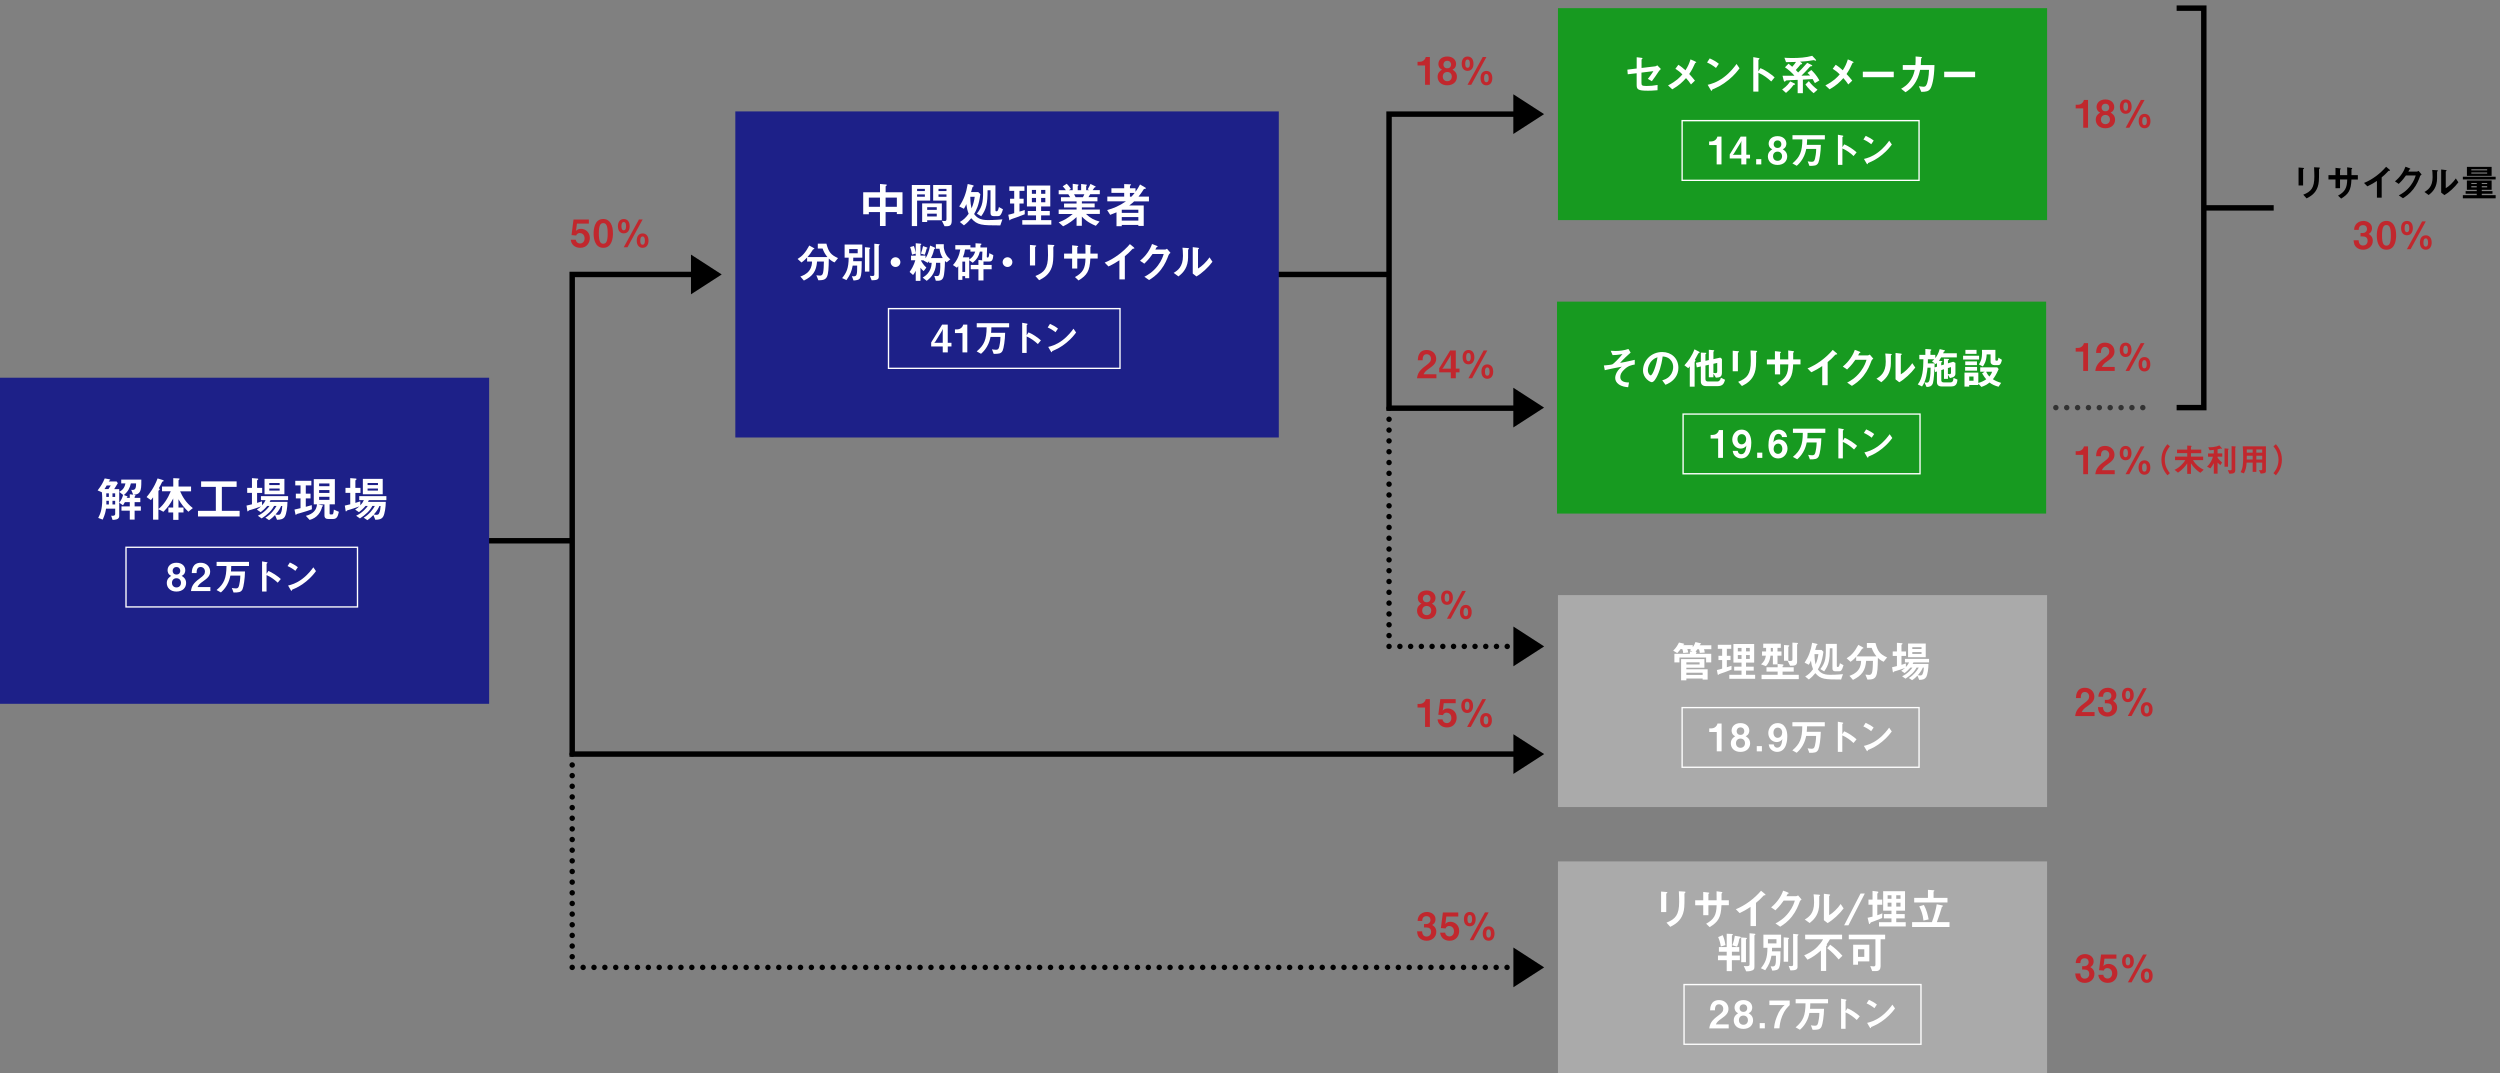 <?xml version="1.0" encoding="UTF-8"?>
<svg id="_レイヤー_2" data-name="レイヤー 2" xmlns="http://www.w3.org/2000/svg" viewBox="0 0 920 395">
  <rect x="0" y="0" width="920" height="395" fill="#808080" stroke="none"/>
  <defs>
    <style>
      .cls-1 {
        fill: #fff;
      }

      .cls-2 {
        stroke-dasharray: 0 0 0 3.92;
      }

      .cls-2, .cls-3, .cls-4, .cls-5, .cls-6, .cls-7, .cls-8, .cls-9, .cls-10 {
        fill: none;
      }

      .cls-2, .cls-3, .cls-4, .cls-5, .cls-6, .cls-9, .cls-10 {
        stroke-width: 2px;
      }

      .cls-2, .cls-3, .cls-4, .cls-5, .cls-9, .cls-10 {
        stroke-linecap: round;
        stroke-linejoin: round;
      }

      .cls-2, .cls-4, .cls-5, .cls-6, .cls-9, .cls-10 {
        stroke: #000;
      }

      .cls-11 {
        fill: #179a20;
      }

      .cls-12 {
        fill: #c1272d;
      }

      .cls-3 {
        stroke: #333;
        stroke-dasharray: 0 0 0 4;
      }

      .cls-4 {
        stroke-dasharray: 0 0 0 3.95;
      }

      .cls-5 {
        stroke-dasharray: 0 0 0 4;
      }

      .cls-6, .cls-7 {
        stroke-miterlimit: 10;
      }

      .cls-7 {
        stroke: #fff;
        stroke-width: .5px;
      }

      .cls-13 {
        fill: #aaa;
      }

      .cls-14 {
        fill: #1d2088;
      }

      .cls-10 {
        stroke-dasharray: 0 0 0 3.98;
      }
    </style>
  </defs>
  <g id="_レイヤー_1-2" data-name="レイヤー 1">
    <rect class="cls-8" width="920" height="395"/>
    <rect class="cls-8" x="266.67" y="3" width="306.67" height="196"/>
    <g>
      <rect class="cls-8" x="266.67" y="199" width="306.67" height="196"/>
      <rect class="cls-8" y="3" width="266.67" height="392"/>
      <rect class="cls-8" x="573.33" y="3" width="346.67" height="98"/>
      <rect class="cls-8" x="573.33" y="101" width="346.67" height="98"/>
      <rect class="cls-8" x="573.33" y="199" width="346.67" height="98"/>
      <rect class="cls-8" x="573.33" y="297" width="346.67" height="98"/>
    </g>
    <polyline class="cls-6" points="801 3 811 3 811 150 801 150"/>
    <g>
      <path class="cls-12" d="m766.62,47v-7.12h-2.77v-1.33h.81c.74,0,1.92-.45,2.23-1.78h1.51v10.23h-1.78Z"/>
      <path class="cls-12" d="m774.8,47.2c-2.3.01-3.56-1.43-3.56-3.15,0-1.57,1.05-2.25,1.62-2.62-1.23-.55-1.33-1.62-1.33-2.1,0-1.42,1.15-2.73,3.26-2.73s3.25,1.32,3.25,2.73c0,.5-.1,1.55-1.33,2.1.59.36,1.64,1.05,1.64,2.62,0,1.72-1.27,3.15-3.56,3.15Zm0-4.9c-1.28,0-1.67,1.02-1.67,1.69,0,.8.52,1.7,1.67,1.7s1.67-.9,1.67-1.7c0-.67-.41-1.69-1.67-1.69Zm0-4.12c-.94,0-1.42.69-1.42,1.39,0,.66.39,1.37,1.42,1.37s1.4-.71,1.4-1.37c0-.7-.46-1.39-1.4-1.39Z"/>
      <path class="cls-12" d="m784.44,39.27c0,1.44-.7,2.61-2.17,2.61-1.3,0-2.16-.95-2.16-2.63s.84-2.65,2.16-2.65c1.18,0,2.17.78,2.17,2.67Zm-3.03-.03c0,.39,0,1.51.86,1.51s.85-1.12.85-1.51c0-.63-.08-1.53-.85-1.53-.64,0-.86.64-.86,1.53Zm2.21,7.76h-1.37l5.6-10.23h1.36l-5.59,10.23Zm7.75-2.41c0,1.43-.7,2.61-2.17,2.61-1.3,0-2.16-.97-2.16-2.65s.84-2.65,2.16-2.65c1.18,0,2.17.78,2.17,2.69Zm-3.03-.04c0,.39,0,1.51.85,1.51s.85-1.12.85-1.51c0-.97-.25-1.53-.85-1.53-.45,0-.85.29-.85,1.53Z"/>
    </g>
    <g>
      <path d="m847.76,62.13c-.21.15-.22.17-.22.21v5.91h-1.67v-6.61l1.67.14c.11.01.36.03.36.15,0,.07-.08.14-.14.2Zm5.81-.1c-.18.18-.18.22-.18.62-.01.13.01.76.01.9,0,2.73-.03,3.84-.48,5.2-.83,2.48-2.65,3.52-4.1,4.26l-1.22-1.36c2.87-1.13,4.08-2.46,4.08-6.7,0-.34-.03-2.28-.1-3.4l1.79.1c.07,0,.35.01.35.18,0,.04-.01.1-.15.21Z"/>
      <path d="m865.33,66.04c-.15,3.99-1.08,5.39-3.79,7.04l-1.15-1.09c2.54-1.39,3.33-2.82,3.39-5.95h-2.65v3.21h-1.67v-3.21h-2.59v-1.6h2.59v-2.67l1.54.17c.32.04.42.06.42.2,0,.06-.03.08-.11.14-.15.11-.18.14-.18.21v1.96h2.65c0-1.06,0-2-.03-2.88l1.44.2c.11.01.43.06.43.22,0,.06-.04.1-.13.17-.1.08-.12.11-.15.18v2.12h2.35v1.6h-2.37Z"/>
      <path d="m879.2,62.83c-.21.01-.24.04-.43.25-.7.8-1.48,1.53-2.31,2.19v7.47h-1.75v-6.16c-.95.63-1.89,1.22-3.53,1.99l-1.22-1.25c2.93-1.15,6.01-3.45,8.12-5.95l1.22,1.01c.06.04.24.22.24.34,0,.1-.06.11-.34.13Z"/>
      <path d="m890.57,64.88c-.5,1.36-1.12,2.98-2.49,4.75-1.42,1.82-2.9,2.76-3.8,3.32l-1.53-1.05c.87-.46,2.72-1.41,4.38-3.66,1.21-1.62,1.62-2.93,1.85-3.68h-3.59c-.48.69-1.25,1.76-2.66,3.12l-1.39-.95c2-1.61,3.31-3.7,3.87-5.38l1.44.55c.08.03.36.15.36.29,0,.11-.15.14-.35.2-.08.21-.25.49-.39.76h3.14c.17,0,.39-.13.62-.27l1.13,1.33c-.28.2-.49.38-.6.67Z"/>
      <path d="m896.95,63.06c-.1.08-.1.11-.1.18,0,2.62,0,2.83-.07,3.45-.34,2.9-2,4.27-3.03,5.08l-1.55-1.13c1.34-.78,3-1.97,3-5.46,0-1.3-.1-2.23-.15-2.65l1.7.11c.25.01.41.06.41.21,0,.06-.03.07-.2.21Zm2.59,8.73l-1.19-.92v-8.5l1.62.2c.13.01.39.04.39.18,0,.06-.03.1-.15.21,0,.01-.17.15-.17.17v6.12c1.21-.66,2.8-2.23,3.7-3.59l.95,1.42c-1.37,1.85-3.47,3.78-5.15,4.72Z"/>
      <path d="m906.33,66.03v-.99h12.07v.99h-12.07Zm0,6.95v-1.16h5.11v-.52h-4.09v-.97h4.09v-.48h-3.63v-3.42h9.11v3.42h-3.63v.48h3.94v.97h-3.94v.52h5.11v1.16h-12.07Zm1.5-8.26v-3.31h9.09v3.31h-9.09Zm3.61,2.62h-2v.38h2v-.38Zm0,1.16h-2v.45h2v-.45Zm3.84-6.22h-5.83v.42h5.83v-.42Zm0,1.19h-5.83v.42h5.83v-.42Zm0,3.87h-1.99v.38h1.99v-.38Zm0,1.16h-1.99v.45h1.99v-.45Z"/>
      <path class="cls-12" d="m869.61,91.9c-1.06,0-1.98-.39-2.59-1.01-.52-.53-.77-1.04-.9-2.46h1.86c.06,1.44.78,1.92,1.62,1.92.98,0,1.68-.67,1.68-1.74,0-1.16-.73-1.61-1.82-1.61h-.78v-1.25h.78c.98,0,1.6-.66,1.6-1.49,0-.5-.25-1.41-1.47-1.41-1.51,0-1.57,1.3-1.58,1.75h-1.69c.01-.5.06-1.11.52-1.83.6-.94,1.68-1.47,2.88-1.47,1.58,0,3.18.97,3.18,2.67,0,1.43-.9,1.93-1.22,2.12.53.35,1.51.98,1.51,2.51,0,2.06-1.67,3.31-3.59,3.31Z"/>
      <path class="cls-12" d="m878.22,91.9c-3.25,0-3.56-3.81-3.56-5.13,0-1.68.29-5.48,3.56-5.48,1.29,0,2.14.63,2.69,1.5.7,1.12.87,2.48.87,3.8s-.21,5.31-3.56,5.31Zm-.03-9.09c-.94,0-1.61.69-1.61,3.78-.01,3.24.73,3.8,1.64,3.8,1.02,0,1.62-.79,1.62-3.8,0-3.24-.73-3.78-1.65-3.78Z"/>
      <path class="cls-12" d="m887.93,83.97c0,1.44-.7,2.61-2.17,2.61-1.3,0-2.16-.95-2.16-2.63s.84-2.65,2.16-2.65c1.18,0,2.17.78,2.17,2.67Zm-3.03-.03c0,.39,0,1.51.85,1.51s.86-1.12.86-1.51c0-.63-.08-1.53-.86-1.53-.64,0-.85.64-.85,1.53Zm2.21,7.76h-1.37l5.6-10.23h1.36l-5.59,10.23Zm7.75-2.41c0,1.43-.7,2.61-2.17,2.61-1.3,0-2.16-.97-2.16-2.65s.84-2.65,2.16-2.65c1.18,0,2.17.78,2.17,2.69Zm-3.03-.04c0,.39,0,1.51.85,1.51s.85-1.12.85-1.51c0-.97-.25-1.53-.85-1.53-.45,0-.85.29-.85,1.53Z"/>
    </g>
    <g>
      <path class="cls-12" d="m766.62,136.5v-7.12h-2.77v-1.33h.81c.74,0,1.92-.45,2.23-1.78h1.51v10.23h-1.78Z"/>
      <path class="cls-12" d="m771.07,136.5c.25-1.82.88-2.91,3.19-4.61,1.5-1.09,1.95-1.65,1.95-2.55,0-.97-.67-1.69-1.6-1.69-1.42,0-1.46,1.47-1.47,2.23h-1.78c.03-.91.14-3.78,3.31-3.78,2.1,0,3.46,1.46,3.46,3.25,0,1.64-1.16,2.56-2.49,3.49-1.37.95-1.72,1.34-2.16,2.2h4.73v1.47h-7.14Z"/>
      <path class="cls-12" d="m784.39,128.77c0,1.44-.7,2.61-2.17,2.61-1.3,0-2.16-.95-2.16-2.63s.84-2.65,2.16-2.65c1.18,0,2.17.78,2.17,2.67Zm-3.03-.03c0,.39,0,1.51.85,1.51s.86-1.12.86-1.51c0-.63-.08-1.53-.86-1.53-.64,0-.85.64-.85,1.53Zm2.21,7.76h-1.37l5.6-10.23h1.36l-5.59,10.23Zm7.75-2.41c0,1.43-.7,2.61-2.17,2.61-1.3,0-2.16-.97-2.16-2.65s.84-2.65,2.16-2.65c1.18,0,2.17.78,2.17,2.69Zm-3.03-.04c0,.39,0,1.51.85,1.51s.85-1.12.85-1.51c0-.97-.25-1.53-.85-1.53-.45,0-.85.29-.85,1.53Z"/>
    </g>
    <g>
      <path class="cls-12" d="m524.42,31.2v-7.12h-2.77v-1.33h.81c.74,0,1.92-.45,2.23-1.78h1.51v10.23h-1.78Z"/>
      <path class="cls-12" d="m532.6,31.39c-2.3.01-3.56-1.43-3.56-3.15,0-1.57,1.05-2.25,1.62-2.62-1.23-.55-1.33-1.62-1.33-2.1,0-1.42,1.15-2.73,3.26-2.73s3.25,1.32,3.25,2.73c0,.5-.1,1.55-1.33,2.1.59.36,1.64,1.05,1.64,2.62,0,1.72-1.27,3.15-3.56,3.15Zm0-4.9c-1.27,0-1.67,1.02-1.67,1.69,0,.8.52,1.7,1.67,1.7s1.67-.9,1.67-1.7c0-.67-.41-1.69-1.67-1.69Zm0-4.12c-.94,0-1.42.69-1.42,1.39,0,.66.39,1.37,1.42,1.37s1.4-.71,1.4-1.37c0-.7-.46-1.39-1.4-1.39Z"/>
      <path class="cls-12" d="m542.24,23.47c0,1.44-.7,2.61-2.17,2.61-1.3,0-2.16-.95-2.16-2.63s.84-2.65,2.16-2.65c1.18,0,2.17.78,2.17,2.67Zm-3.03-.03c0,.39,0,1.51.85,1.51s.85-1.12.85-1.51c0-.63-.08-1.53-.85-1.53-.64,0-.85.64-.85,1.53Zm2.21,7.76h-1.37l5.6-10.23h1.36l-5.59,10.23Zm7.75-2.41c0,1.43-.7,2.61-2.17,2.61-1.3,0-2.16-.97-2.16-2.65s.84-2.65,2.16-2.65c1.18,0,2.17.78,2.17,2.69Zm-3.03-.04c0,.39,0,1.51.85,1.51s.85-1.12.85-1.51c0-.97-.25-1.53-.85-1.53-.45,0-.85.29-.85,1.53Z"/>
    </g>
    <g>
      <path class="cls-12" d="m213.52,91.2c-2.04,0-3.33-1.29-3.47-2.97h1.83c.06.69.64,1.37,1.6,1.37s1.65-.76,1.65-1.89c0-1.44-1.04-1.95-1.77-1.95-.22,0-.97,0-1.32.91l-1.72-.15.73-5.74h5.66v1.51h-4.4l-.25,2.02-.15.73c.24-.28.73-.83,1.9-.83,1.51,0,3.25,1.13,3.25,3.38,0,1.58-.97,3.61-3.54,3.61Z"/>
      <path class="cls-12" d="m222.01,91.2c-3.25,0-3.56-3.81-3.56-5.13,0-1.68.29-5.48,3.56-5.48,1.29,0,2.14.63,2.69,1.5.7,1.12.87,2.48.87,3.8s-.21,5.31-3.56,5.31Zm-.03-9.09c-.94,0-1.61.69-1.61,3.78-.01,3.24.73,3.8,1.64,3.8,1.02,0,1.62-.79,1.62-3.8,0-3.24-.73-3.78-1.65-3.78Z"/>
      <path class="cls-12" d="m231.72,83.27c0,1.44-.7,2.61-2.17,2.61-1.3,0-2.16-.95-2.16-2.63s.84-2.65,2.16-2.65c1.18,0,2.17.78,2.17,2.67Zm-3.03-.03c0,.39,0,1.51.85,1.51s.85-1.12.85-1.51c0-.63-.08-1.53-.85-1.53-.64,0-.85.64-.85,1.53Zm2.21,7.76h-1.37l5.6-10.23h1.36l-5.59,10.23Zm7.75-2.41c0,1.43-.7,2.61-2.17,2.61-1.3,0-2.16-.97-2.16-2.65s.84-2.65,2.16-2.65c1.18,0,2.17.78,2.17,2.69Zm-3.03-.04c0,.39,0,1.51.85,1.51s.85-1.12.85-1.51c0-.97-.25-1.53-.85-1.53-.45,0-.85.29-.85,1.53Z"/>
    </g>
    <g>
      <path class="cls-12" d="m521.46,139.2c.25-1.82.88-2.91,3.19-4.61,1.5-1.09,1.95-1.65,1.95-2.55,0-.97-.67-1.69-1.6-1.69-1.42,0-1.46,1.47-1.47,2.23h-1.78c.03-.91.14-3.78,3.31-3.78,2.1,0,3.46,1.46,3.46,3.25,0,1.64-1.16,2.56-2.49,3.49-1.37.95-1.72,1.34-2.16,2.2h4.73v1.47h-7.14Z"/>
      <path class="cls-12" d="m535.74,137.01v2.19h-1.85v-2.19h-4.26v-1.47l4.03-6.57h2.07v6.68h1.37v1.36h-1.37Zm-2.06-5.88l-2.55,4.15-.39.48.39-.1h2.76v-4.22l.07-.92-.28.62Z"/>
      <path class="cls-12" d="m542.57,131.47c0,1.44-.7,2.61-2.17,2.61-1.3,0-2.16-.95-2.16-2.63s.84-2.65,2.16-2.65c1.18,0,2.17.78,2.17,2.67Zm-3.03-.03c0,.39,0,1.51.85,1.51s.85-1.12.85-1.51c0-.63-.08-1.53-.85-1.53-.64,0-.85.64-.85,1.53Zm2.21,7.76h-1.37l5.6-10.23h1.36l-5.59,10.23Zm7.75-2.41c0,1.43-.7,2.61-2.17,2.61-1.3,0-2.16-.97-2.16-2.65s.84-2.65,2.16-2.65c1.18,0,2.17.78,2.17,2.69Zm-3.03-.04c0,.39,0,1.51.85,1.51s.85-1.12.85-1.51c0-.97-.25-1.53-.85-1.53-.45,0-.85.29-.85,1.53Z"/>
    </g>
    <g>
      <path class="cls-12" d="m525.03,227.89c-2.3.01-3.56-1.43-3.56-3.15,0-1.57,1.05-2.25,1.62-2.62-1.23-.55-1.33-1.62-1.33-2.1,0-1.42,1.15-2.73,3.26-2.73s3.25,1.32,3.25,2.73c0,.5-.1,1.55-1.33,2.1.59.36,1.64,1.05,1.64,2.62,0,1.72-1.27,3.15-3.56,3.15Zm0-4.9c-1.27,0-1.67,1.02-1.67,1.69,0,.8.52,1.7,1.67,1.7s1.67-.9,1.67-1.7c0-.67-.41-1.69-1.67-1.69Zm0-4.12c-.94,0-1.42.69-1.42,1.39,0,.66.39,1.37,1.42,1.37s1.4-.71,1.4-1.37c0-.7-.46-1.39-1.4-1.39Z"/>
      <path class="cls-12" d="m534.66,219.97c0,1.44-.7,2.61-2.17,2.61-1.3,0-2.16-.95-2.16-2.63s.84-2.65,2.16-2.65c1.18,0,2.17.78,2.17,2.67Zm-3.03-.03c0,.39,0,1.51.85,1.51s.85-1.12.85-1.51c0-.63-.08-1.53-.85-1.53-.64,0-.85.64-.85,1.53Zm2.21,7.76h-1.37l5.6-10.23h1.36l-5.59,10.23Zm7.75-2.41c0,1.43-.7,2.61-2.17,2.61-1.3,0-2.16-.97-2.16-2.65s.84-2.65,2.16-2.65c1.18,0,2.17.78,2.17,2.69Zm-3.03-.04c0,.39,0,1.51.85,1.51s.85-1.12.85-1.51c0-.97-.25-1.53-.85-1.53-.45,0-.85.29-.85,1.53Z"/>
    </g>
    <g>
      <path class="cls-12" d="m524.42,267.5v-7.12h-2.77v-1.33h.81c.74,0,1.92-.45,2.23-1.78h1.51v10.23h-1.78Z"/>
      <path class="cls-12" d="m532.49,267.7c-2.04,0-3.33-1.29-3.47-2.97h1.83c.06.69.64,1.37,1.6,1.37s1.65-.76,1.65-1.89c0-1.44-1.04-1.95-1.76-1.95-.22,0-.97,0-1.32.91l-1.72-.15.73-5.74h5.66v1.51h-4.4l-.25,2.02-.15.73c.24-.28.73-.83,1.91-.83,1.51,0,3.25,1.13,3.25,3.38,0,1.58-.97,3.61-3.54,3.61Z"/>
      <path class="cls-12" d="m542.09,259.77c0,1.44-.7,2.61-2.17,2.61-1.3,0-2.16-.95-2.16-2.63s.84-2.65,2.16-2.65c1.18,0,2.17.78,2.17,2.67Zm-3.03-.03c0,.39,0,1.51.85,1.51s.85-1.12.85-1.51c0-.63-.08-1.53-.85-1.53-.64,0-.85.64-.85,1.53Zm2.21,7.76h-1.37l5.6-10.23h1.36l-5.59,10.23Zm7.75-2.41c0,1.43-.7,2.61-2.17,2.61-1.3,0-2.16-.97-2.16-2.65s.84-2.65,2.16-2.65c1.18,0,2.17.78,2.17,2.69Zm-3.03-.04c0,.39,0,1.51.85,1.51s.85-1.12.85-1.51c0-.97-.25-1.53-.85-1.53-.45,0-.85.29-.85,1.53Z"/>
    </g>
    <g>
      <path class="cls-12" d="m524.97,346.2c-1.06,0-1.97-.39-2.59-1.01-.52-.53-.77-1.04-.9-2.46h1.86c.06,1.44.78,1.92,1.62,1.92.98,0,1.68-.67,1.68-1.74,0-1.16-.73-1.61-1.82-1.61h-.78v-1.25h.78c.98,0,1.6-.66,1.6-1.49,0-.5-.25-1.41-1.47-1.41-1.51,0-1.57,1.3-1.58,1.75h-1.69c.01-.5.06-1.11.52-1.83.6-.94,1.68-1.47,2.89-1.47,1.58,0,3.18.97,3.18,2.67,0,1.43-.9,1.93-1.22,2.12.53.35,1.51.98,1.51,2.51,0,2.06-1.67,3.31-3.59,3.31Z"/>
      <path class="cls-12" d="m533.45,346.2c-2.04,0-3.33-1.29-3.47-2.97h1.83c.06.69.64,1.37,1.6,1.37s1.65-.76,1.65-1.89c0-1.44-1.04-1.95-1.77-1.95-.22,0-.97,0-1.32.91l-1.72-.15.73-5.74h5.66v1.51h-4.4l-.25,2.02-.15.73c.24-.28.73-.83,1.9-.83,1.51,0,3.25,1.13,3.25,3.38,0,1.58-.97,3.61-3.54,3.61Z"/>
      <path class="cls-12" d="m543.05,338.27c0,1.44-.7,2.61-2.17,2.61-1.3,0-2.16-.95-2.16-2.63s.84-2.65,2.16-2.65c1.18,0,2.17.78,2.17,2.67Zm-3.03-.03c0,.39,0,1.51.85,1.51s.85-1.12.85-1.51c0-.63-.08-1.53-.85-1.53-.64,0-.85.64-.85,1.53Zm2.21,7.76h-1.37l5.6-10.23h1.36l-5.59,10.23Zm7.75-2.41c0,1.43-.7,2.61-2.17,2.61-1.3,0-2.16-.97-2.16-2.65s.84-2.65,2.16-2.65c1.18,0,2.17.78,2.17,2.69Zm-3.03-.04c0,.39,0,1.51.85,1.51s.85-1.12.85-1.51c0-.97-.25-1.53-.85-1.53-.45,0-.85.29-.85,1.53Z"/>
    </g>
    <g>
      <path class="cls-12" d="m766.62,174.5v-7.12h-2.77v-1.33h.81c.74,0,1.92-.45,2.23-1.78h1.51v10.23h-1.78Z"/>
      <path class="cls-12" d="m771.07,174.5c.25-1.82.88-2.91,3.19-4.61,1.5-1.09,1.95-1.65,1.95-2.55,0-.97-.67-1.69-1.6-1.69-1.42,0-1.46,1.47-1.47,2.23h-1.78c.03-.91.14-3.78,3.31-3.78,2.1,0,3.46,1.46,3.46,3.25,0,1.64-1.16,2.56-2.49,3.49-1.37.95-1.72,1.34-2.16,2.2h4.73v1.47h-7.14Z"/>
      <path class="cls-12" d="m784.39,166.77c0,1.44-.7,2.61-2.17,2.61-1.3,0-2.16-.95-2.16-2.63s.84-2.65,2.16-2.65c1.18,0,2.17.78,2.17,2.67Zm-3.03-.03c0,.39,0,1.51.85,1.51s.86-1.12.86-1.51c0-.63-.08-1.53-.86-1.53-.64,0-.85.64-.85,1.53Zm2.21,7.76h-1.37l5.6-10.23h1.36l-5.59,10.23Zm7.75-2.41c0,1.43-.7,2.61-2.17,2.61-1.3,0-2.16-.97-2.16-2.65s.84-2.65,2.16-2.65c1.18,0,2.17.78,2.17,2.69Zm-3.03-.04c0,.39,0,1.51.85,1.51s.85-1.12.85-1.51c0-.97-.25-1.53-.85-1.53-.45,0-.85.29-.85,1.53Z"/>
      <path class="cls-12" d="m797.61,174.92c-.71-.86-2.21-2.69-2.21-5.73s1.5-4.88,2.21-5.73l.91.8c-.61.75-1.87,2.31-1.87,4.93s1.26,4.17,1.87,4.93l-.91.8Z"/>
      <path class="cls-12" d="m809.71,173.98c-.32-.22-1.02-.66-1.82-1.46-.9-.89-1.37-1.63-1.62-2.03v3.9h-1.38v-3.86c-.74,1.15-1.86,2.4-3.39,3.41l-1.26-1.06c1.87-.84,3.33-2.48,3.95-3.55h-3.78v-1.3h4.49v-1.27h-3.75v-1.32h3.75v-1.46l1.27.05c.08,0,.36.04.36.18,0,.06-.07.12-.11.16-.11.1-.14.12-.14.18v.9h3.79v1.32h-3.79v1.27h4.49v1.3h-3.78c1.19,1.77,2.22,2.67,3.97,3.53l-1.24,1.13Z"/>
      <path class="cls-12" d="m816.07,168.07v.36c.4.64,1.09,1.31,1.67,1.8l-.65.92c-.42-.32-.77-.65-1.02-.92v4.07h-1.39v-3.85c-.34.67-.85,1.46-1.27,1.92l-1.21-.64c.25-.25.82-.83,1.36-1.74.52-.89.71-1.59.79-1.92h-1.79v-1.2h2.12v-1.31c-.52.07-1.01.12-1.54.14l-.52-1.09c.76,0,2.67,0,4.09-.7l.83.9s.16.17.16.26c0,.07-.05.07-.1.07-.06,0-.29-.06-.38-.08-.31.11-.76.23-1.15.28v1.52h1.72v1.2h-1.72Zm3.96-2.66c-.06.05-.12.11-.12.16v6.18h-1.29v-6.75l1.31.11c.12.01.23.04.23.14,0,.07-.06.12-.12.17Zm2.7-.86c-.07.08-.16.17-.16.2v8.3c0,.97-.52,1.28-2.16,1.29l-.59-1.34c.37.05.65.07.85.07.37,0,.56-.1.56-.41v-8.48l1.31.11c.14.01.24.04.24.14,0,.05-.02.07-.06.11Z"/>
      <path class="cls-12" d="m831.95,174.3l-.66-1.31c.18.04.38.05.55.05.49,0,.65-.1.65-.43v-2.38h-2.16v3.42h-1.35v-3.42h-2.22c-.12,1.77-.34,2.63-.98,3.97l-1.25-.44c.79-1.36.96-2.74.96-5.73,0-1.26-.05-2.52-.16-3.78h8.53v8.92c0,.64-.01,1-1.91,1.13Zm-2.97-8.89h-2.17c.01.43.01.72.01,1.16h2.16v-1.16Zm0,2.29h-2.15c-.01,1.04-.02,1.16-.02,1.4h2.17v-1.4Zm3.51-2.29h-2.16v1.16h2.16v-1.16Zm0,2.29h-2.16v1.4h2.16v-1.4Z"/>
      <path class="cls-12" d="m837.53,174.92l-.91-.8c.61-.76,1.87-2.3,1.87-4.93s-1.26-4.17-1.87-4.93l.91-.8c.71.86,2.21,2.69,2.21,5.73s-1.5,4.88-2.21,5.73Z"/>
    </g>
    <g>
      <path class="cls-12" d="m763.66,263.5c.25-1.82.88-2.91,3.19-4.61,1.5-1.09,1.95-1.65,1.95-2.55,0-.97-.67-1.69-1.6-1.69-1.41,0-1.46,1.47-1.47,2.23h-1.78c.03-.91.14-3.78,3.31-3.78,2.1,0,3.46,1.46,3.46,3.25,0,1.64-1.16,2.56-2.49,3.49-1.37.95-1.72,1.34-2.16,2.2h4.73v1.47h-7.14Z"/>
      <path class="cls-12" d="m775.53,263.7c-1.06,0-1.97-.39-2.59-1.01-.52-.53-.77-1.04-.9-2.46h1.86c.06,1.44.78,1.92,1.62,1.92.98,0,1.68-.67,1.68-1.74,0-1.16-.73-1.61-1.82-1.61h-.79v-1.25h.79c.98,0,1.6-.66,1.6-1.49,0-.5-.25-1.41-1.47-1.41-1.51,0-1.57,1.3-1.58,1.75h-1.7c.01-.5.06-1.11.52-1.83.6-.94,1.68-1.47,2.89-1.47,1.58,0,3.18.97,3.18,2.67,0,1.43-.9,1.93-1.22,2.12.53.35,1.51.98,1.51,2.51,0,2.06-1.67,3.31-3.59,3.31Z"/>
      <path class="cls-12" d="m785.22,255.77c0,1.44-.7,2.61-2.17,2.61-1.3,0-2.16-.95-2.16-2.63s.84-2.65,2.16-2.65c1.18,0,2.17.78,2.17,2.67Zm-3.03-.03c0,.39,0,1.51.85,1.51s.85-1.12.85-1.51c0-.63-.08-1.53-.85-1.53-.64,0-.85.64-.85,1.53Zm2.21,7.76h-1.37l5.6-10.23h1.36l-5.59,10.23Zm7.75-2.41c0,1.43-.7,2.61-2.17,2.61-1.3,0-2.16-.97-2.16-2.65s.84-2.65,2.16-2.65c1.18,0,2.17.78,2.17,2.69Zm-3.03-.04c0,.39,0,1.51.86,1.51s.85-1.12.85-1.51c0-.97-.25-1.53-.85-1.53-.45,0-.86.29-.86,1.53Z"/>
    </g>
    <g>
      <path class="cls-12" d="m767.17,361.7c-1.06,0-1.98-.39-2.59-1.01-.52-.53-.77-1.04-.9-2.46h1.86c.06,1.44.78,1.92,1.62,1.92.98,0,1.68-.67,1.68-1.74,0-1.16-.73-1.61-1.82-1.61h-.78v-1.25h.78c.98,0,1.6-.66,1.6-1.49,0-.5-.25-1.41-1.47-1.41-1.51,0-1.57,1.3-1.58,1.75h-1.69c.01-.5.06-1.11.52-1.83.6-.94,1.68-1.47,2.88-1.47,1.58,0,3.18.97,3.18,2.67,0,1.43-.9,1.93-1.22,2.12.53.35,1.51.98,1.51,2.51,0,2.06-1.67,3.31-3.59,3.31Z"/>
      <path class="cls-12" d="m775.65,361.7c-2.04,0-3.33-1.29-3.47-2.97h1.83c.06.69.64,1.37,1.6,1.37s1.65-.76,1.65-1.89c0-1.44-1.04-1.95-1.77-1.95-.22,0-.97,0-1.32.91l-1.72-.15.73-5.74h5.66v1.51h-4.4l-.25,2.02-.15.73c.24-.28.73-.83,1.91-.83,1.51,0,3.25,1.13,3.25,3.38,0,1.58-.97,3.61-3.54,3.61Z"/>
      <path class="cls-12" d="m785.25,353.77c0,1.44-.7,2.61-2.17,2.61-1.3,0-2.16-.95-2.16-2.63s.84-2.65,2.16-2.65c1.18,0,2.17.78,2.17,2.67Zm-3.03-.03c0,.39,0,1.51.85,1.51s.85-1.12.85-1.51c0-.63-.08-1.53-.85-1.53-.64,0-.85.64-.85,1.53Zm2.21,7.76h-1.37l5.6-10.23h1.36l-5.59,10.23Zm7.75-2.41c0,1.43-.7,2.61-2.17,2.61-1.3,0-2.16-.97-2.16-2.65s.84-2.65,2.16-2.65c1.18,0,2.17.78,2.17,2.69Zm-3.03-.04c0,.39,0,1.51.86,1.51s.85-1.12.85-1.51c0-.97-.25-1.53-.85-1.53-.45,0-.86.29-.86,1.53Z"/>
    </g>
    <line class="cls-6" x1="811.45" y1="76.5" x2="836.72" y2="76.5"/>
    <line class="cls-6" x1="90" y1="199" x2="210.31" y2="199"/>
    <polyline class="cls-6" points="562.59 277.5 210.57 277.5 210.57 101 259.93 101"/>
    <line class="cls-6" x1="370.6" y1="101" x2="510.91" y2="101"/>
    <polyline class="cls-6" points="560.23 150.21 511.17 150.21 511.17 42 560.57 42"/>
    <g>
      <line class="cls-9" x1="562.59" y1="356" x2="562.59" y2="356"/>
      <line class="cls-5" x1="558.59" y1="356" x2="212.57" y2="356"/>
      <line class="cls-9" x1="210.57" y1="356" x2="210.57" y2="356"/>
      <line class="cls-2" x1="210.57" y1="352.07" x2="210.57" y2="279.46"/>
      <line class="cls-9" x1="210.57" y1="277.5" x2="210.57" y2="277.5"/>
    </g>
    <g>
      <line class="cls-9" x1="562.56" y1="237.88" x2="562.56" y2="237.88"/>
      <line class="cls-4" x1="558.61" y1="237.88" x2="513.14" y2="237.88"/>
      <line class="cls-9" x1="511.17" y1="237.88" x2="511.17" y2="237.88"/>
      <line class="cls-10" x1="511.17" y1="233.89" x2="511.17" y2="152.2"/>
      <line class="cls-9" x1="511.17" y1="150.21" x2="511.17" y2="150.21"/>
    </g>
    <g>
      <rect class="cls-14" y="139" width="180" height="120"/>
      <g>
        <g>
          <path class="cls-1" d="m41.41,191.3l-.5-1.53c.23.02.43.04.54.04.43,0,.94-.11.94-.65v-1.96h-3.38c-.16,1.12-.34,2.05-1.21,4.01l-1.66-.61c.7-1.4,1.48-2.9,1.48-6.84,0-.88-.04-1.75-.13-2.61l-1.57-.68c1.37-1.78,1.93-2.77,2.61-4.41l1.57.27c.32.05.47.11.47.25s-.13.18-.23.22c-.16.04-.18.07-.31.38h2.88l.45.63-1.33,2.18h1.84v9.94c0,1.33-1.66,1.37-2.45,1.39Zm-2.14-12.66c-.32.61-.56.97-.81,1.33h1.46l.83-1.33h-1.48Zm.79,2.9h-.95v1.33h.95v-1.33Zm0,2.75h-.92v1.35h.92v-1.35Zm2.32-2.75h-.99v1.33h.99v-1.33Zm0,2.75h-.99v1.35h.99v-1.35Zm9.61-5.98c-.04,3.21-1.15,3.64-2.81,3.75.25.05.68.13.68.25,0,.09-.09.2-.14.27-.09.09-.18.2-.18.31v.32h2.09v1.58h-2.09v1.57h2.29v1.57h-2.29v3.28h-1.78v-3.28h-3.06v-1.57h3.06v-1.57h-1.8c-.27.5-.38.68-.7,1.17l-1.37-.97c.79-1.01,1.13-1.84,1.4-2.86l-1.4-1.12c.95-.56,1.89-1.19,2.27-3.13h-1.55v-1.39h7.4l-.02,1.82Zm-3.83-.43c-.4,1.69-.94,2.9-2.56,4.29l.7.27c.22.09.65.23.65.36s-.05.14-.27.25l-.04.16h1.12v-1.31l1.26.14-.74-1.78c.27.04.45.04.54.04,1.22,0,1.24-1.22,1.26-2.41h-1.93Z"/>
          <path class="cls-1" d="m69.3,188.31c-1.66-1.62-2.56-2.79-3.62-4.59v3.06h1.85v1.8h-1.85v2.72h-1.94v-2.72h-1.78v-1.8h1.78v-3.33c-1.12,2.05-1.94,3.21-3.6,4.88l-1.85-.94v3.85h-1.96v-8.23c-.34.52-.65.85-.81,1.03l-1.58-1.12c1.1-1.3,2.79-3.47,4.05-6.86l1.84.56c.29.09.41.18.41.32,0,.13-.11.16-.14.18-.36.11-.4.13-.45.25-.45.94-.61,1.26-1.21,2.29.18.11.34.22.34.4,0,.13-.09.22-.16.29-.27.2-.32.23-.32.32v6.64c2-1.53,3.51-4.03,4.54-6.52h-3.22v-1.75h4.14v-3.08l1.98.09c.09,0,.34.02.34.22,0,.05-.04.14-.13.22-.22.16-.25.2-.25.31v2.25h4.61v1.75h-4.03c.86,1.91,2.02,4.1,4.68,6.18l-1.64,1.33Z"/>
          <path class="cls-1" d="m72.86,190.06v-2.07h6.57v-8.82h-5.42v-2.02h13.07v2.02h-5.44v8.82h6.54v2.07h-15.32Z"/>
          <path class="cls-1" d="m99.56,184.04c-.09.22-.22.47-.32.65h6.55c-.02,1.84-.36,4.48-.99,5.47-.54.85-1.42,1.1-2.86,1.12l-.72-1.76c-.52.56-1.15,1.19-2.21,1.89l-1.35-.9c1.96-1.15,3.46-3.1,4.11-4.32h-.9c-.25.45-.79,1.42-1.76,2.36-.86.85-1.82,1.58-2.83,2.23l-1.4-.99c2.38-1.08,3.93-3.04,4.29-3.6h-.83c-.92,1.08-1.64,1.71-2.41,2.29l-1.42-.95c.5-.31.88-.58,1.58-1.19-1.22.47-3.21,1.13-3.73,1.26-.67.16-.74.18-.85.31-.2.22-.25.29-.34.29-.04,0-.11-.04-.13-.13l-.32-2.02c.58-.11,1.37-.31,2-.47v-4.2h-1.75v-1.85h1.75v-3.58l2.09.16c.11.02.23.07.23.2s-.09.2-.2.29c-.09.05-.23.14-.23.27v2.67h1.87v1.85h-1.87v3.67c.63-.18,1.22-.36,1.82-.58v1.49c.63-.68.95-1.17,1.31-1.93h-1.71v-1.46h9.99v1.46h-6.45Zm-2.21-2.14v-5.67h7.31v5.67h-7.31Zm5.56-4.16h-3.82v.76h3.82v-.76Zm0,2.04h-3.82v.77h3.82v-.77Zm.54,6.41c-.32.76-.74,1.66-2.07,3.15.52.11.9.11.97.11.47,0,.76-.11.95-.5.43-.85.52-1.8.58-2.75h-.43Z"/>
          <path class="cls-1" d="m109.98,188.94c-.74.2-.81.22-.86.31-.09.16-.11.22-.23.22s-.16-.18-.18-.29l-.34-1.66c.7-.14,1.19-.27,2.23-.52v-3.58h-1.73v-1.76h1.73v-3.04h-1.94v-1.69h5.92v1.69h-2.05v3.04h1.75v1.76h-1.75v3.08c.67-.16,1.19-.31,2.2-.61l.05,1.53c-.9.34-2.34.86-4.79,1.53Zm12.53,2.05h-1.62c-.88,0-1.49-.25-1.49-1.33v-4.05h-2.32l1.55.34c.11.02.27.07.27.22,0,.16-.18.2-.34.23-.18.88-.63,2-1.42,2.93-.86,1.03-1.85,1.62-3.19,2l-1.4-1.5c2.72-.72,3.93-2.14,4.11-4.23h-1.19v-9.29h7.76v9.29h-1.93v3.28c0,.34.05.43.41.43h.38c.23,0,.38,0,.52-.27.13-.27.2-.99.25-1.51l1.85.81c-.41,2.05-.95,2.65-2.2,2.65Zm-1.28-13.07h-3.8v.99h3.8v-.99Zm0,2.43h-3.8v1.04h3.8v-1.04Zm0,2.48h-3.8v1.13h3.8v-1.13Z"/>
          <path class="cls-1" d="m135.74,184.04c-.09.22-.22.47-.32.65h6.55c-.02,1.84-.36,4.48-.99,5.47-.54.85-1.42,1.1-2.86,1.12l-.72-1.76c-.52.56-1.15,1.19-2.21,1.89l-1.35-.9c1.96-1.15,3.46-3.1,4.1-4.32h-.9c-.25.45-.79,1.42-1.76,2.36-.86.85-1.82,1.58-2.83,2.23l-1.4-.99c2.38-1.08,3.93-3.04,4.29-3.6h-.83c-.92,1.08-1.64,1.71-2.41,2.29l-1.42-.95c.5-.31.88-.58,1.58-1.19-1.22.47-3.21,1.13-3.73,1.26-.67.16-.74.18-.85.31-.2.22-.25.29-.34.29-.04,0-.11-.04-.13-.13l-.32-2.02c.58-.11,1.37-.31,2-.47v-4.2h-1.75v-1.85h1.75v-3.58l2.09.16c.11.02.23.07.23.2s-.09.2-.2.29c-.09.05-.23.14-.23.27v2.67h1.87v1.85h-1.87v3.67c.63-.18,1.22-.36,1.82-.58v1.49c.63-.68.95-1.17,1.31-1.93h-1.71v-1.46h9.99v1.46h-6.45Zm-2.21-2.14v-5.67h7.31v5.67h-7.31Zm5.56-4.16h-3.82v.76h3.82v-.76Zm0,2.04h-3.82v.77h3.82v-.77Zm.54,6.41c-.32.76-.74,1.66-2.07,3.15.52.11.9.11.97.11.47,0,.76-.11.95-.5.43-.85.52-1.8.58-2.75h-.43Z"/>
        </g>
        <rect class="cls-7" x="77.99" y="169.78" width="21.97" height="85.19" transform="translate(301.34 123.4) rotate(90)"/>
        <g>
          <path class="cls-1" d="m64.94,217.69c-2.3.01-3.56-1.43-3.56-3.15,0-1.57,1.05-2.25,1.62-2.62-1.23-.55-1.33-1.62-1.33-2.1,0-1.42,1.15-2.73,3.26-2.73s3.25,1.32,3.25,2.73c0,.5-.1,1.55-1.33,2.1.59.36,1.64,1.05,1.64,2.62,0,1.72-1.27,3.15-3.56,3.15Zm0-4.9c-1.27,0-1.67,1.02-1.67,1.69,0,.8.52,1.7,1.67,1.7s1.67-.9,1.67-1.7c0-.67-.41-1.69-1.67-1.69Zm0-4.12c-.94,0-1.41.69-1.41,1.39,0,.66.39,1.37,1.41,1.37s1.4-.71,1.4-1.37c0-.7-.46-1.39-1.4-1.39Z"/>
          <path class="cls-1" d="m70.28,217.5c.25-1.82.88-2.91,3.19-4.61,1.5-1.09,1.95-1.65,1.95-2.55,0-.97-.67-1.69-1.6-1.69-1.42,0-1.46,1.47-1.47,2.23h-1.78c.03-.91.14-3.78,3.31-3.78,2.1,0,3.46,1.46,3.46,3.25,0,1.64-1.16,2.56-2.49,3.49-1.37.95-1.72,1.34-2.16,2.2h4.73v1.47h-7.14Z"/>
          <path class="cls-1" d="m85.09,208.27c0,.58-.01,1.15-.1,2.03h5.17c-.03,2.66-.52,5.72-.92,6.56-.56,1.15-1.46,1.18-3.29,1.19l-.64-1.68c.32.06.92.17,1.51.17.7,0,.97-.28,1.19-1.19.11-.48.42-1.91.43-3.53h-3.66c-.21.98-.48,2.14-1.32,3.59-.76,1.3-1.47,1.98-2.17,2.61l-1.6-.88c2.79-2.34,3.61-4.34,3.66-8.85h-3.64v-1.53h11.92v1.53h-6.54Z"/>
          <path class="cls-1" d="m102.21,214.43c-1.04-.97-2.44-2.1-4.12-2.8v6.05h-1.65v-11.09l1.68.29s.34.06.34.22c0,.08-.36.31-.36.38v3.68l.66-1.04c.71.31,1.18.49,2.38,1.27,1.11.73,1.62,1.19,2.19,1.68l-1.11,1.34Z"/>
          <path class="cls-1" d="m108.69,210.07c-.8-.66-1.75-1.26-2.87-1.76l.85-1.32c.92.41,2.06,1.01,2.94,1.74l-.92,1.34Zm4.1,3.81c-2.21,1.79-3.54,2.38-5.28,3.12-.07.2-.1.43-.21.43-.08,0-.21-.08-.31-.27l-.98-1.68c1.12-.27,2.96-.74,5.2-2.42,2.14-1.6,3.49-3.45,4.1-4.29l.97,1.4c-.55.73-1.64,2.2-3.49,3.7Z"/>
        </g>
      </g>
    </g>
    <g>
      <rect class="cls-14" x="270.6" y="41" width="200" height="120"/>
      <g>
        <g>
          <path class="cls-1" d="m330.04,78.77v-.72h-4.14v5.11h-2.07v-5.11h-4.1v.79h-2.07v-8.08h6.18v-3.06l2.25.2c.11.02.27.04.27.2,0,.13-.13.2-.2.25-.14.09-.25.16-.25.27v2.14h6.21v8.01h-2.07Zm-6.21-6.05h-4.1v3.38h4.1v-3.38Zm6.21,0h-4.14v3.38h4.14v-3.38Z"/>
          <path class="cls-1" d="m337.49,73.82v9.38h-1.94v-15.12h6.75v5.74h-4.81Zm2.86-4.32h-2.86v.81h2.86v-.81Zm0,2.03h-2.86v.88h2.86v-.88Zm.85,9.53v.63h-1.85v-6.84h7.24v6.21h-5.38Zm3.53-4.81h-3.53v.97h3.53v-.97Zm0,2.38h-3.53v1.03h3.53v-1.03Zm3.71,4.61h-.86l-.97-1.98c.31.04.68.07,1.04.07.32,0,.65-.07.65-.7v-6.81h-4.9v-5.74h6.84v13.04c0,1.58-.49,2.12-1.8,2.12Zm-.14-13.74h-2.93v.81h2.93v-.81Zm0,2.03h-2.93v.88h2.93v-.88Z"/>
          <path class="cls-1" d="m368.09,82.95c-6.81-.02-8.41-.02-10.68-2.65-.81,1.01-1.48,1.71-2.68,2.63l-1.51-1.24c1.28-.76,2.14-1.48,3.24-3.02-.45-1.15-.68-2.14-.86-3.55-.22.58-.49,1.1-.88,1.71l-1.73-.86c1.66-2.45,2.58-4.92,3.12-8.25l1.8.41c.11.02.41.11.41.29,0,.09-.05.16-.13.2-.22.11-.25.14-.31.25s-.45,1.53-.54,1.82h2.67l.76.74c-.52,4.21-1.55,6.01-2.3,7.33.97,1.28,2.11,2.23,5.1,2.23.31,0,2.86-.02,5.31-.27l-.77,2.23Zm-11.02-10.52c.02,2.23.22,3.22.47,4.25.7-1.66.97-2.92,1.15-4.25h-1.62Zm10.06,7.11h-1.4c-.77,0-1.22-.29-1.22-1.15v-8.37h-1.08c-.02,4.92-.41,6.9-2.34,9.56l-1.6-.95c2.29-2.9,2.38-4.79,2.27-10.43h4.56v9.06c0,.36.04.5.38.5.29,0,.61-.07.9-1.57l1.49.83c-.72,2.5-1.3,2.52-1.94,2.52Z"/>
          <path class="cls-1" d="m374,80.02c-.34.13-1.98.65-2.12.76-.04.04-.23.32-.31.32s-.13-.09-.18-.34l-.34-1.73c.83-.18,1.57-.4,2.18-.59v-3.55h-1.53v-1.76h1.53v-2.9h-1.8v-1.64h5.56v1.64h-1.82v2.9h1.53v1.76h-1.53v2.97c.67-.16,1.08-.29,1.93-.58v1.57c-1.03.41-2.05.79-3.1,1.17Zm2.2,2.65v-1.67h5.06v-1.73h-3.04v-1.62h3.04v-1.67h-3.35v-7.71h8.59v7.71h-3.37v1.67h3.19v1.62h-3.19v1.73h3.76v1.67h-10.7Zm5.06-12.78h-1.53v1.44h1.53v-1.44Zm0,2.95h-1.53v1.6h1.53v-1.6Zm3.42-2.95h-1.55v1.44h1.55v-1.44Zm0,2.95h-1.55v1.6h1.55v-1.6Z"/>
          <path class="cls-1" d="m399.67,78.76c1.6,1.55,2.95,2.2,4.97,2.77l-1.37,1.57c-3.04-1.24-4.32-2.54-5.15-3.4v3.4h-1.94v-3.21c-1.35,1.22-2.75,2.34-4.95,3.39l-1.64-1.46c1.93-.74,3.21-1.4,5.17-3.06h-5.17v-1.64h6.59v-.77h-4.61v-1.46h4.61v-.77h-5.74v-1.55h3.37c-.45-.74-.5-.83-.68-1.08h-3.53v-1.49h2.65c-.34-.5-.76-1.01-1.17-1.44l1.49-.94c.43.43.97,1.03,1.53,1.91l-.76.47h1.42v-2.36l2,.27c.05,0,.16.07.16.16,0,.11-.09.18-.14.23-.09.07-.18.16-.18.29v1.4h1.26v-2.29l1.94.25c.09.02.2.05.2.16,0,.07-.05.13-.14.18-.05.04-.14.11-.14.2v1.5h1.13l-.59-.31c.54-.85.85-1.57,1.03-2l1.8.9c.05.02.13.07.13.14s-.07.14-.11.16c-.05.02-.31.11-.36.16-.04.04-.54.79-.65.94h2.63v1.49h-3.53c-.23.43-.41.72-.65,1.08h3.31v1.55h-5.73v.77h4.7v1.46h-4.7v.77h6.61v1.64h-5.06Zm-4.41-7.27c.23.45.25.5.56,1.08h2.68c.22-.34.4-.76.54-1.08h-3.78Z"/>
          <path class="cls-1" d="m417.36,74.11c-.36.34-.85.79-1.8,1.51h5.33v7.53h-1.98v-.38h-6.1v.47h-1.94v-5.1c-.81.34-1.28.52-2.32.92l-1.12-1.75c2.34-.67,4.43-1.49,6.9-3.21h-6.84v-1.75h6.21v-1.37h-4.7v-1.69h4.7v-1.55l2.3.09c.16,0,.25.07.25.14,0,.13-.11.18-.18.23-.11.05-.25.13-.25.23v.85h2.05v1.3c.76-1.04,1.19-1.78,1.66-2.7l2.02,1.19c.05.04.14.11.14.22,0,.14-.14.18-.5.22-.25.04-.31.05-.88,1.03-.13.2-.77,1.12-1.35,1.82h3.85v1.75h-5.44Zm1.55,3.06h-6.1v1.17h6.1v-1.17Zm0,2.72h-6.1v1.28h6.1v-1.28Zm-3.1-8.89v1.37h.56c.63-.65.94-1.06,1.17-1.37h-1.73Z"/>
          <path class="cls-1" d="m307.13,96.57c-.59-.24-1.18-.53-2.13-1.42-.06,7.27-.5,7.96-3.84,8l-.75-1.84c.67.08,1.15.11,1.36.11.86,0,1.06-.72,1.15-1.2.18-.9.26-2.35.27-3.97h-2.51c-.26,3.59-1.62,5.43-4.85,7l-1.3-1.49c.85-.3,2.29-.82,3.3-2.21.94-1.3.98-2.61.99-3.3h-1.81v-1.49c-1.1,1.17-1.7,1.58-2.06,1.84l-1.44-1.3c1.76-1.09,2.82-2.22,4.31-4.95l1.74.98c.1.06.13.14.13.19,0,.08-.08.11-.1.13-.06.03-.38.13-.42.19-.96,1.49-1.12,1.75-2.02,2.77h7.35c-.85-1.04-1.34-1.91-1.79-3.15h-1.76v-1.78h3.17c.85,3.22,1.7,4.11,4.27,5.3l-1.26,1.58Z"/>
          <path class="cls-1" d="m314,94.84c0,.77-.02.98-.03,1.28h3.14c-.02,6.75-.3,6.88-3.01,7.11l-.61-1.6c.18.02.5.06.67.06,1.17,0,1.3-.69,1.28-3.94h-1.65c-.42,2.13-.83,3.23-2.29,5.33l-1.6-.74c1.65-2.03,2.37-3.62,2.42-7.51h-1.5v-4.83h6.51v4.83h-3.33Zm1.63-3.19h-3.14v1.55h3.14v-1.55Zm4.45-.08c-.06.05-.16.14-.16.22v8.16h-1.63v-8.98l1.18.1c.59.05.78.08.78.24,0,.1-.1.19-.18.26Zm3.46-1.3s-.16.14-.16.24v11.36c0,1.04-.8,1.25-2.62,1.28l-.64-1.66c.61.06.67.08.86.08.59,0,.77-.16.77-.56v-11.32l1.18.11c.7.06.78.06.78.24,0,.08-.1.16-.18.22Z"/>
          <path class="cls-1" d="m329.55,98.25c-.99,0-1.79-.8-1.79-1.79s.82-1.79,1.79-1.79,1.79.8,1.79,1.79-.8,1.79-1.79,1.79Z"/>
          <path class="cls-1" d="m348.37,96.57c-.29-.21-.51-.42-.62-.53-.02.87-.06,3.04-.35,4.99-.29,1.86-.98,2.29-2.43,2.29h-.59l-.56-1.78c.4.03.72.06.93.06.54,0,.94-.13,1.12-1.31.19-1.41.19-2.74.14-3.58h-1.54c-.05.99-.13,2.26-.96,3.84-.77,1.46-1.65,2.14-2.48,2.8l-1.49-1.2c.78-.48,1.71-1.06,2.48-2.37.7-1.22.78-2.21.83-3.07h-.93v-.61c-.13.18-.27.35-.53.61l-1.5-.83.08-.08h-1.1c.4.78,1.02,1.76,2.03,2.67l-.99,1.31c-.29-.24-.82-.72-1.18-1.25v4.82h-1.74v-3.7c-.35.72-.66,1.14-.98,1.55l-1.28-1.12c.67-.93,1.57-2.38,2.1-4.29h-1.57v-1.71h1.73v-.77l-1.36.4c-.16-1.14-.45-2.1-.7-2.8l1.39-.38c.18.5.45,1.36.67,2.58v-3.59l1.63.14c.38.03.43.11.43.19,0,.06-.03.1-.08.14-.21.19-.24.21-.24.29v3.79h1.86v.96c.77-1.17,1.15-2.14,1.7-4.66l1.57.69c.08.03.3.14.3.29,0,.08-.03.13-.16.19-.18.08-.21.13-.26.27-.35,1.57-.82,2.51-1.14,3.17h4.34c-.59-.96-1.02-1.92-1.2-3.44h-1.34v-1.67h2.91c-.02.85-.02,1.5.26,2.4.58,1.92,1.62,2.74,2.15,3.15l-1.33,1.12Zm-7.36-5.11c-.18.78-.4,1.55-.69,2.29l-1.42-.42c.32-.85.56-1.73.78-2.77l1.38.48c.26.1.26.21.26.24,0,.1-.18.14-.3.18Z"/>
          <path class="cls-1" d="m363.73,96.25h-1.41c-.13,0-.21-.02-.34-.05-.03.05-.06.13-.06.21v1.09h3.01v1.6h-3.01v4.1h-1.86v-4.1h-2.83v-1.6h2.83v-1.84l1.41.14c-.03-.08-.06-.14-.06-.34,0-.26.06-2.02.11-2.87h-.93c-.51,1.95-1.09,2.82-2.61,4.1l-1.31-.93v6.63h-1.5v-.78h-1.02v1.38h-1.52v-5.04c-.18.22-.43.53-.48.58l-1.47-.99c1.49-1.57,2.35-3.6,2.71-5.73h-1.84v-1.6h5.57v.86h1.87v-1.54l1.79.1c.11,0,.42.03.42.19,0,.1-.11.19-.19.26-.06.05-.21.18-.21.22v.77h2.45c0,.54-.11,3.25-.11,3.43s.18.3.32.3c.27,0,.5-.22.61-1.63l1.46.72c-.11,2.27-.82,2.37-1.78,2.37Zm-8.56.03h-1.02v3.79h1.02v-3.79Zm1.94-3.68v-.8h-1.98c-.18,1.17-.38,1.92-.8,2.91h2.35v.8c1.23-.88,1.71-1.49,2.19-2.91h-1.76Z"/>
          <path class="cls-1" d="m370.76,98.25c-.99,0-1.79-.8-1.79-1.79s.82-1.79,1.79-1.79,1.79.8,1.79,1.79-.8,1.79-1.79,1.79Z"/>
          <path class="cls-1" d="m381.18,90.7c-.24.18-.26.19-.26.24v6.75h-1.9v-7.56l1.9.16c.13.02.42.03.42.18,0,.08-.1.16-.16.22Zm6.64-.11c-.21.21-.21.26-.21.7-.02.14.02.86.02,1.02,0,3.12-.03,4.39-.54,5.94-.94,2.83-3.02,4.02-4.69,4.87l-1.39-1.55c3.28-1.3,4.66-2.82,4.66-7.65,0-.38-.03-2.61-.11-3.89l2.05.11c.08,0,.4.02.4.21,0,.05-.02.11-.18.24Z"/>
          <path class="cls-1" d="m401.24,95.16c-.18,4.56-1.23,6.16-4.34,8.05l-1.31-1.25c2.9-1.58,3.81-3.22,3.87-6.8h-3.02v3.67h-1.9v-3.67h-2.96v-1.83h2.96v-3.06l1.76.19c.37.05.48.06.48.22,0,.06-.03.1-.13.16-.18.13-.21.16-.21.24v2.24h3.02c0-1.22,0-2.29-.03-3.3l1.65.22c.13.02.5.06.5.26,0,.06-.05.11-.14.19-.11.1-.14.13-.18.21v2.42h2.69v1.83h-2.71Z"/>
          <path class="cls-1" d="m417.08,91.5c-.24.02-.27.05-.5.29-.8.91-1.7,1.75-2.64,2.5v8.53h-2v-7.04c-1.09.72-2.16,1.39-4.03,2.27l-1.39-1.42c3.35-1.31,6.87-3.94,9.28-6.8l1.39,1.15c.06.05.27.26.27.38,0,.11-.06.13-.38.14Z"/>
          <path class="cls-1" d="m430.05,93.84c-.58,1.55-1.28,3.41-2.85,5.43-1.62,2.08-3.31,3.15-4.34,3.79l-1.74-1.2c.99-.53,3.1-1.62,5.01-4.18,1.38-1.86,1.86-3.34,2.11-4.21h-4.1c-.54.78-1.42,2.02-3.04,3.57l-1.58-1.09c2.29-1.84,3.78-4.23,4.42-6.15l1.65.62c.1.03.42.18.42.34,0,.13-.18.16-.4.22-.1.24-.29.56-.45.86h3.59c.19,0,.45-.14.7-.3l1.3,1.52c-.32.22-.56.43-.69.77Z"/>
          <path class="cls-1" d="m437.33,91.76c-.11.1-.11.13-.11.21,0,2.99,0,3.23-.08,3.94-.38,3.31-2.29,4.88-3.46,5.81l-1.78-1.3c1.54-.9,3.43-2.26,3.43-6.24,0-1.49-.11-2.54-.18-3.03l1.94.13c.29.02.46.06.46.24,0,.06-.03.08-.22.24Zm2.96,9.97l-1.36-1.06v-9.72l1.86.22c.14.02.45.05.45.21,0,.06-.03.11-.18.24,0,.02-.19.18-.19.19v7c1.38-.75,3.2-2.54,4.23-4.1l1.09,1.62c-1.57,2.11-3.97,4.32-5.89,5.39Z"/>
        </g>
        <rect class="cls-7" x="358.59" y="81.96" width="21.97" height="85.19" transform="translate(494.12 -245.01) rotate(90)"/>
        <g>
          <path class="cls-1" d="m348.78,127.5v2.19h-1.85v-2.19h-4.26v-1.47l4.03-6.57h2.07v6.68h1.37v1.36h-1.37Zm-2.06-5.88l-2.55,4.15-.39.48.39-.1h2.76v-4.22l.07-.92-.28.62Z"/>
          <path class="cls-1" d="m354.19,129.68v-7.12h-2.77v-1.33h.81c.74,0,1.92-.45,2.23-1.78h1.51v10.23h-1.78Z"/>
          <path class="cls-1" d="m364.82,120.45c0,.58-.01,1.15-.1,2.03h5.17c-.03,2.66-.52,5.72-.92,6.56-.56,1.15-1.46,1.18-3.29,1.19l-.64-1.68c.32.06.92.17,1.51.17.7,0,.97-.28,1.19-1.19.11-.48.42-1.91.43-3.53h-3.66c-.21.98-.48,2.14-1.32,3.59-.76,1.3-1.47,1.98-2.17,2.61l-1.6-.88c2.79-2.34,3.61-4.34,3.66-8.85h-3.64v-1.53h11.92v1.53h-6.54Z"/>
          <path class="cls-1" d="m381.93,126.62c-1.04-.97-2.44-2.1-4.12-2.8v6.05h-1.65v-11.09l1.68.29s.34.06.34.22c0,.08-.36.31-.36.38v3.68l.66-1.04c.71.31,1.18.49,2.38,1.27,1.11.73,1.62,1.19,2.19,1.68l-1.11,1.34Z"/>
          <path class="cls-1" d="m388.42,122.26c-.8-.66-1.75-1.26-2.87-1.76l.85-1.32c.92.41,2.06,1.01,2.94,1.74l-.92,1.34Zm4.1,3.81c-2.21,1.79-3.54,2.38-5.28,3.12-.07.2-.1.43-.21.43-.08,0-.21-.08-.31-.27l-.98-1.68c1.12-.27,2.96-.74,5.2-2.42,2.14-1.6,3.49-3.45,4.1-4.29l.97,1.4c-.55.73-1.64,2.2-3.49,3.7Z"/>
        </g>
      </g>
    </g>
    <g>
      <rect class="cls-11" x="573.33" y="3" width="180" height="78"/>
      <g>
        <g>
          <path class="cls-1" d="m610.54,26.09c-1.06,1.63-2.02,2.96-2.67,3.79l-1.47-.85c.45-.56,1.39-1.74,2.05-2.85l-4.39.54v3.75c0,.94.14,1.17,1.94,1.17,1.46,0,2.29-.1,3.99-.38l-.02,1.94c-1.58.18-3.23.18-3.57.18-3.83,0-4.11-.56-4.11-2.24v-4.19l-3.28.38-.14-1.7,3.43-.42v-4.15l1.57.19c.27.03.58.06.58.24,0,.05-.02.08-.14.19-.19.18-.22.21-.22.29v3.04l5.07-.61c.3-.03.5-.21.7-.38l1.36,1.38c-.3.26-.48.4-.66.69Z"/>
          <path class="cls-1" d="m623.84,23.16c-.7,1.52-1.09,2.43-2.21,4.08.72.77,1.31,1.42,2.11,2.43l-1.46,1.41c-.58-.86-1.06-1.52-1.83-2.34-1.34,1.5-2.5,2.66-5.06,4.13l-1.55-1.44c3.14-1.63,4.31-2.95,5.28-4.05-.38-.4-1.02-1.06-2.58-2.05l1.09-1.49c1.14.7,1.9,1.39,2.61,2.03.93-1.41,1.39-2.5,1.87-4.02l1.78.8c.08.03.34.18.34.32,0,.1-.24.14-.4.18Z"/>
          <path class="cls-1" d="m631.48,25.01c-.91-.75-2-1.44-3.28-2.02l.98-1.5c1.06.46,2.35,1.15,3.36,1.98l-1.06,1.54Zm4.69,4.35c-2.53,2.05-4.05,2.72-6.04,3.57-.08.22-.11.5-.24.5-.1,0-.24-.1-.35-.3l-1.12-1.92c1.28-.3,3.38-.85,5.94-2.77,2.45-1.83,3.99-3.94,4.69-4.9l1.1,1.6c-.62.83-1.87,2.51-3.99,4.23Z"/>
          <path class="cls-1" d="m651.81,29.98c-1.18-1.1-2.79-2.4-4.71-3.2v6.92h-1.89v-12.68l1.92.34s.38.06.38.26c0,.1-.42.35-.42.43v4.21l.75-1.18c.82.35,1.34.56,2.72,1.46,1.26.83,1.86,1.36,2.5,1.92l-1.26,1.54Z"/>
          <path class="cls-1" d="m660.02,31.28c-1.12,1.52-2.11,2.35-2.77,2.91l-1.42-1.25c1.82-1.28,2.51-2.31,2.96-2.98l1.57.75c.06.03.24.11.24.27,0,.19-.3.24-.58.29Zm7.86-.69c-.22-.45-.46-.88-.83-1.49-.61.03-.74.03-1.86.1-1.07.05-1.18.06-1.73.1v4.99h-1.92v-4.91c-.82.05-2.69.13-3.62.18-.62.03-.7.03-.86.26-.11.14-.18.22-.3.22-.19,0-.29-.16-.42-.66l-.37-1.5h4.39c-.38-.45-.78-.93-1.65-1.7-.77-.67-1.28-1.02-1.84-1.41l1.31-1.34c.54.43,1.01.83,1.36,1.14.72-.78,1.04-1.23,1.39-1.78-1.22.06-2.46.08-3.67.08l-.59-1.62c.8.05,1.58.1,2.85.1,2.5,0,4.98-.14,7.38-.82l1.17,1.25c.14.14.26.32.26.43,0,.08-.06.14-.16.14s-.24-.06-.3-.1c-.24-.11-.34-.13-.43-.13-.13,0-1.42.24-1.7.27-.67.1-1.82.22-3.34.3l.54.4c.14.11.26.22.26.35,0,.14-.14.18-.19.19-.37.06-.42.08-.46.16-.56.69-.9,1.1-1.71,1.97.38.37.53.53.88.91.96-.93,1.55-1.54,3.33-3.54l1.28.61c.22.11.58.29.58.46,0,.14-.13.14-.21.16-.48.02-.51.05-.82.38-1.22,1.38-2.03,2.21-2.96,3.11,2.11-.02,2.46-.03,3.2-.06-.4-.45-.61-.64-.98-.93l1.41-1.1c.69.66,1.92,1.87,2.99,3.84l-1.65.98Zm-.46,3.7c-.98-.79-2.02-1.78-3.02-3.2l1.25-1.23c1.01,1.34,2.03,2.27,3.2,3.15l-1.42,1.28Z"/>
          <path class="cls-1" d="m681.73,23.16c-.7,1.52-1.09,2.43-2.21,4.08.72.77,1.31,1.42,2.11,2.43l-1.46,1.41c-.58-.86-1.06-1.52-1.82-2.34-1.34,1.5-2.5,2.66-5.06,4.13l-1.55-1.44c3.14-1.63,4.31-2.95,5.28-4.05-.38-.4-1.02-1.06-2.58-2.05l1.09-1.49c1.14.7,1.91,1.39,2.61,2.03.93-1.41,1.39-2.5,1.87-4.02l1.78.8c.08.03.34.18.34.32,0,.1-.24.14-.4.18Z"/>
          <path class="cls-1" d="m685.52,28.41v-2.03h11.38v2.03h-11.38Z"/>
          <path class="cls-1" d="m710.3,32.75c-.62.83-1.44,1.04-3.25,1.06l-.91-2.07c1.04.14,1.38.18,1.63.18.56,0,.78-.13,1.01-.45.62-.83,1.04-3.39,1.1-5.76h-3.28c-.18.82-.54,2.53-1.54,4.29-1.34,2.37-2.95,3.38-3.83,3.94l-1.62-1.28c.88-.5,2.45-1.39,3.7-3.46.87-1.44,1.15-2.75,1.3-3.49h-4.39v-1.76h4.64c.05-.67.13-1.55.08-3.17l1.89.16c.43.03.45.11.45.21,0,.08-.02.1-.18.24-.14.14-.14.16-.14.38,0,.67-.02,1.06-.11,2.18h5.03c-.1,5.11-.96,7.96-1.58,8.8Z"/>
          <path class="cls-1" d="m715.46,28.41v-2.03h11.38v2.03h-11.38Z"/>
        </g>
        <rect class="cls-7" x="651.64" y="11.78" width="21.97" height="87.19" transform="translate(717.99 -607.25) rotate(90)"/>
        <g>
          <path class="cls-1" d="m631.73,60.5v-7.12h-2.77v-1.33h.81c.74,0,1.92-.45,2.23-1.78h1.51v10.23h-1.78Z"/>
          <path class="cls-1" d="m642.65,58.31v2.19h-1.85v-2.19h-4.26v-1.47l4.03-6.57h2.07v6.68h1.37v1.36h-1.37Zm-2.06-5.88l-2.55,4.15-.39.48.39-.1h2.76v-4.22l.07-.92-.28.62Z"/>
          <path class="cls-1" d="m646.27,60.5v-1.93h1.89v1.93h-1.89Z"/>
          <path class="cls-1" d="m654.14,60.7c-2.3.01-3.56-1.43-3.56-3.15,0-1.57,1.05-2.25,1.62-2.62-1.23-.55-1.33-1.62-1.33-2.1,0-1.42,1.15-2.73,3.26-2.73s3.25,1.32,3.25,2.73c0,.5-.1,1.55-1.33,2.1.59.36,1.64,1.05,1.64,2.62,0,1.72-1.27,3.15-3.56,3.15Zm0-4.9c-1.27,0-1.67,1.02-1.67,1.69,0,.8.52,1.7,1.67,1.7s1.67-.9,1.67-1.7c0-.67-.41-1.69-1.67-1.69Zm0-4.12c-.94,0-1.42.69-1.42,1.39,0,.66.39,1.37,1.42,1.37s1.4-.71,1.4-1.37c0-.7-.46-1.39-1.4-1.39Z"/>
          <path class="cls-1" d="m665.01,51.27c0,.58-.01,1.15-.1,2.03h5.17c-.03,2.66-.52,5.72-.92,6.56-.56,1.15-1.46,1.18-3.29,1.19l-.64-1.68c.32.06.92.17,1.51.17.7,0,.97-.28,1.19-1.19.11-.48.42-1.91.43-3.53h-3.66c-.21.98-.48,2.14-1.32,3.59-.76,1.3-1.47,1.98-2.17,2.61l-1.6-.88c2.79-2.34,3.61-4.34,3.66-8.85h-3.64v-1.53h11.92v1.53h-6.54Z"/>
          <path class="cls-1" d="m682.12,57.43c-1.04-.97-2.44-2.1-4.12-2.8v6.05h-1.65v-11.09l1.68.29s.34.06.34.22c0,.08-.36.31-.36.38v3.68l.66-1.04c.71.31,1.18.49,2.38,1.27,1.11.73,1.62,1.19,2.18,1.68l-1.11,1.34Z"/>
          <path class="cls-1" d="m688.61,53.08c-.8-.66-1.75-1.26-2.87-1.76l.85-1.32c.92.41,2.06,1.01,2.94,1.74l-.92,1.34Zm4.1,3.81c-2.21,1.79-3.54,2.38-5.28,3.12-.07.2-.1.43-.21.43-.08,0-.21-.08-.31-.27l-.98-1.68c1.12-.27,2.96-.74,5.2-2.42,2.14-1.6,3.49-3.45,4.1-4.29l.97,1.4c-.55.73-1.64,2.2-3.49,3.7Z"/>
        </g>
      </g>
    </g>
    <g>
      <rect class="cls-13" x="573.33" y="219" width="180" height="78"/>
      <g>
        <g>
          <path class="cls-1" d="m627.08,238.92c.06.18.19.5.27,1.22l-1.83.13c-.02-.46-.13-.91-.3-1.34h-.59c-.29.43-.42.61-.66.91.16.02.4.03.4.19,0,.06-.02.1-.13.19-.14.11-.14.14-.14.37h5.63v3.17h-1.89v-1.79h-9.81v1.79h-1.86v-3.17h5.7v-.82l.94.03-.94-.53c.13-.11.22-.18.45-.42h-1.39c.19.51.3.96.35,1.28l-1.86.19c-.03-.43-.11-.99-.34-1.47h-.62c-.24.32-.66.91-1.23,1.49l-1.5-.9c1.09-1.01,1.7-2.13,2.13-2.99l1.65.38c.06.02.29.08.29.19,0,.1-.06.14-.11.16-.22.11-.24.13-.3.22h3.54v.77c.56-.75.77-1.25.99-1.89l1.79.42c.06.02.3.08.3.19,0,.06-.06.1-.35.27-.03.03-.16.26-.18.29h4.29v1.46h-2.69Zm-.51,11.17v-.38h-5.99v.66h-1.94v-7.84h8.58v3.2h-6.64v.56h7.83v3.81h-1.84Zm-1.12-6.34h-4.87v.77h4.87v-.77Zm1.12,3.81h-5.99v.82h5.99v-.82Z"/>
          <path class="cls-1" d="m634.43,247.46c-.3.11-1.76.58-1.89.67-.03.03-.21.29-.27.29s-.11-.08-.16-.3l-.3-1.54c.74-.16,1.39-.35,1.94-.53v-3.15h-1.36v-1.57h1.36v-2.58h-1.6v-1.46h4.95v1.46h-1.62v2.58h1.36v1.57h-1.36v2.64c.59-.14.96-.26,1.71-.51v1.39c-.91.37-1.83.7-2.75,1.04Zm1.95,2.35v-1.49h4.5v-1.54h-2.71v-1.44h2.71v-1.49h-2.98v-6.85h7.63v6.85h-2.99v1.49h2.83v1.44h-2.83v1.54h3.35v1.49h-9.51Zm4.5-11.37h-1.36v1.28h1.36v-1.28Zm0,2.63h-1.36v1.42h1.36v-1.42Zm3.04-2.63h-1.38v1.28h1.38v-1.28Zm0,2.63h-1.38v1.42h1.38v-1.42Z"/>
          <path class="cls-1" d="m654.12,241.29v3.2h-1.7v-3.2h-.86c-.35,2.43-1.2,3.31-1.71,3.84l-1.79-.66c1.07-.93,1.54-1.7,1.79-3.19h-1.42v-1.54h1.5v-1.33h-1.06v-1.54h6.47v1.54h-1.22v1.33h1.47v1.54h-1.47Zm-5.87,8.63v-1.6h5.92v-1.17h-4.1v-1.6h4.1v-1.23l1.78.18c.27.03.42.1.42.22,0,.08-.06.13-.11.18-.16.16-.27.26-.27.34v.32h4.1v1.6h-4.1v1.17h5.96v1.6h-13.69Zm4.18-11.49h-.78v1.33h.78v-1.33Zm9.08-1.42c-.13.11-.18.16-.18.24v6.29c0,1.07-.66,1.46-1.92,1.46h-.66l-.91-1.86h-1.33v-5.78l1.63.11c.22.02.34.1.34.19s-.13.18-.16.21c-.19.14-.22.19-.22.26v5.01c.35.08.43.11.66.11.72,0,.85-.26.85-.59v-6.18l1.73.1c.1,0,.32.03.32.22,0,.08-.05.13-.14.21Z"/>
          <path class="cls-1" d="m677.53,250.06c-6.05-.02-7.47-.02-9.49-2.35-.72.9-1.31,1.52-2.39,2.34l-1.34-1.1c1.14-.67,1.9-1.31,2.88-2.69-.4-1.02-.61-1.9-.77-3.15-.19.51-.43.98-.78,1.52l-1.54-.77c1.47-2.18,2.29-4.37,2.77-7.33l1.6.37c.1.02.37.1.37.26,0,.08-.05.14-.11.18-.19.1-.22.13-.27.22-.05.1-.4,1.36-.48,1.62h2.37l.67.66c-.46,3.75-1.38,5.35-2.05,6.51.86,1.14,1.87,1.98,4.53,1.98.27,0,2.54-.02,4.72-.24l-.69,1.98Zm-9.8-9.35c.02,1.98.19,2.87.42,3.78.62-1.47.87-2.59,1.02-3.78h-1.44Zm8.95,6.32h-1.25c-.69,0-1.09-.26-1.09-1.02v-7.44h-.96c-.02,4.37-.37,6.13-2.08,8.5l-1.42-.85c2.03-2.58,2.11-4.26,2.02-9.27h4.05v8.05c0,.32.03.45.34.45.26,0,.54-.06.8-1.39l1.33.74c-.64,2.22-1.15,2.24-1.73,2.24Z"/>
          <path class="cls-1" d="m693.19,243.52c-.59-.24-1.18-.53-2.13-1.42-.06,7.27-.5,7.96-3.84,8l-.75-1.84c.67.08,1.15.11,1.36.11.86,0,1.06-.72,1.15-1.2.18-.9.26-2.35.27-3.97h-2.51c-.26,3.59-1.62,5.43-4.85,7l-1.3-1.49c.85-.3,2.29-.82,3.3-2.21.94-1.3.98-2.61.99-3.3h-1.81v-1.49c-1.1,1.17-1.7,1.58-2.07,1.84l-1.44-1.3c1.76-1.09,2.82-2.22,4.31-4.95l1.75.98c.1.06.13.14.13.19,0,.08-.08.11-.1.13-.06.03-.38.13-.42.19-.96,1.49-1.12,1.75-2.02,2.77h7.35c-.85-1.04-1.34-1.91-1.79-3.15h-1.76v-1.78h3.17c.85,3.22,1.7,4.11,4.27,5.3l-1.26,1.58Z"/>
          <path class="cls-1" d="m704.14,243.76c-.08.19-.19.42-.29.58h5.83c-.02,1.63-.32,3.99-.88,4.87-.48.75-1.26.98-2.54.99l-.64-1.57c-.46.5-1.02,1.06-1.97,1.68l-1.2-.8c1.74-1.02,3.07-2.75,3.65-3.84h-.8c-.22.4-.7,1.26-1.57,2.1-.77.75-1.62,1.41-2.51,1.98l-1.25-.88c2.11-.96,3.49-2.71,3.81-3.2h-.74c-.82.96-1.46,1.52-2.14,2.03l-1.26-.85c.45-.27.78-.51,1.41-1.06-1.09.42-2.85,1.01-3.31,1.12-.59.14-.66.16-.75.27-.18.19-.22.26-.3.26-.03,0-.1-.03-.11-.11l-.29-1.79c.51-.1,1.22-.27,1.78-.42v-3.73h-1.55v-1.65h1.55v-3.19l1.86.14c.1.02.21.06.21.18s-.08.18-.18.26c-.08.05-.21.13-.21.24v2.37h1.67v1.65h-1.67v3.27c.56-.16,1.09-.32,1.62-.51v1.33c.56-.61.85-1.04,1.17-1.71h-1.52v-1.3h8.88v1.3h-5.73Zm-1.97-1.9v-5.04h6.5v5.04h-6.5Zm4.95-3.7h-3.39v.67h3.39v-.67Zm0,1.81h-3.39v.69h3.39v-.69Zm.48,5.7c-.29.67-.66,1.47-1.84,2.8.46.1.8.1.86.1.42,0,.67-.1.85-.45.38-.75.46-1.6.51-2.45h-.38Z"/>
        </g>
        <rect class="cls-7" x="651.64" y="227.78" width="21.97" height="87.19" transform="translate(933.99 -391.25) rotate(90)"/>
        <g>
          <path class="cls-1" d="m631.77,276.5v-7.12h-2.77v-1.33h.81c.74,0,1.92-.45,2.23-1.78h1.51v10.23h-1.78Z"/>
          <path class="cls-1" d="m640.5,276.7c-2.3.01-3.56-1.43-3.56-3.15,0-1.57,1.05-2.25,1.62-2.62-1.23-.55-1.33-1.62-1.33-2.1,0-1.42,1.15-2.73,3.26-2.73s3.25,1.32,3.25,2.73c0,.5-.1,1.55-1.33,2.1.59.36,1.64,1.05,1.64,2.62,0,1.72-1.28,3.15-3.56,3.15Zm0-4.9c-1.27,0-1.67,1.02-1.67,1.69,0,.8.52,1.7,1.67,1.7s1.67-.9,1.67-1.7c0-.67-.41-1.69-1.67-1.69Zm0-4.12c-.94,0-1.41.69-1.41,1.39,0,.66.39,1.37,1.41,1.37s1.4-.71,1.4-1.37c0-.7-.46-1.39-1.4-1.39Z"/>
          <path class="cls-1" d="m646.49,276.5v-1.93h1.89v1.93h-1.89Z"/>
          <path class="cls-1" d="m653.97,276.7c-.83,0-1.58-.31-2.17-.85-.56-.53-.74-.98-.91-1.92h1.85c.04.64.5,1.22,1.27,1.22,1.51,0,1.74-1.81,1.91-3.18-.55.92-1.54,1.11-2.09,1.11-1.72,0-3.1-1.43-3.1-3.32,0-1.67,1.18-3.66,3.4-3.66,2.83,0,3.6,2.72,3.6,4.83,0,1.06-.11,5.77-3.77,5.77Zm.25-8.94c-.87,0-1.58.64-1.58,1.85,0,1.08.59,1.91,1.5,1.91,1.12,0,1.7-.98,1.7-1.93,0-1.06-.66-1.82-1.61-1.82Z"/>
          <path class="cls-1" d="m664.98,267.27c0,.58-.01,1.15-.1,2.03h5.17c-.03,2.66-.52,5.72-.92,6.56-.56,1.15-1.46,1.18-3.29,1.19l-.64-1.68c.32.06.92.17,1.51.17.7,0,.97-.28,1.19-1.19.11-.48.42-1.91.43-3.53h-3.66c-.21.98-.48,2.14-1.32,3.59-.76,1.3-1.47,1.98-2.17,2.61l-1.6-.88c2.79-2.34,3.61-4.34,3.66-8.85h-3.64v-1.53h11.92v1.53h-6.54Z"/>
          <path class="cls-1" d="m682.09,273.43c-1.04-.97-2.44-2.1-4.12-2.8v6.05h-1.65v-11.09l1.68.29s.34.06.34.22c0,.08-.36.31-.36.38v3.68l.66-1.04c.71.31,1.18.49,2.38,1.27,1.11.73,1.62,1.19,2.19,1.68l-1.11,1.34Z"/>
          <path class="cls-1" d="m688.58,269.08c-.8-.66-1.75-1.26-2.87-1.76l.85-1.32c.92.41,2.06,1.01,2.94,1.74l-.92,1.34Zm4.1,3.81c-2.21,1.79-3.54,2.38-5.28,3.12-.07.2-.1.43-.21.43-.08,0-.21-.08-.31-.27l-.98-1.68c1.12-.27,2.96-.74,5.2-2.42,2.14-1.6,3.49-3.45,4.1-4.29l.97,1.4c-.55.73-1.64,2.2-3.49,3.7Z"/>
        </g>
      </g>
    </g>
    <polygon points="254.28 108.31 254.28 93.69 265.59 101 254.28 108.31"/>
    <polygon points="556.9 49.31 556.9 34.69 568.22 42 556.9 49.31"/>
    <polygon points="556.9 157.31 556.9 142.69 568.22 150 556.9 157.31"/>
    <polygon points="556.93 245.19 556.93 230.57 568.25 237.88 556.93 245.19"/>
    <polygon points="556.93 284.81 556.93 270.19 568.25 277.5 556.93 284.81"/>
    <polygon points="556.93 363.31 556.93 348.69 568.25 356 556.93 363.31"/>
    <line class="cls-3" x1="756.55" y1="150" x2="791" y2="150"/>
    <g>
      <rect class="cls-11" x="572.98" y="111" width="180" height="78"/>
      <g>
        <rect class="cls-7" x="651.99" y="119.78" width="21.97" height="87.19" transform="translate(826.35 -499.61) rotate(90)"/>
        <g>
          <path class="cls-1" d="m632.28,168.5v-7.12h-2.77v-1.33h.81c.74,0,1.92-.45,2.23-1.78h1.51v10.23h-1.78Z"/>
          <path class="cls-1" d="m640.72,168.7c-.83,0-1.58-.31-2.17-.85-.56-.53-.74-.98-.91-1.92h1.85c.04.64.5,1.22,1.28,1.22,1.51,0,1.74-1.81,1.9-3.18-.55.92-1.54,1.11-2.09,1.11-1.72,0-3.1-1.43-3.1-3.32,0-1.67,1.18-3.66,3.4-3.66,2.83,0,3.6,2.72,3.6,4.83,0,1.06-.11,5.77-3.77,5.77Zm.25-8.94c-.87,0-1.58.64-1.58,1.85,0,1.08.59,1.91,1.5,1.91,1.12,0,1.7-.98,1.7-1.93,0-1.06-.66-1.82-1.61-1.82Z"/>
          <path class="cls-1" d="m646.64,168.5v-1.93h1.89v1.93h-1.89Z"/>
          <path class="cls-1" d="m654.38,168.7c-2.82,0-3.59-2.73-3.59-4.83,0-1.08.1-5.77,3.75-5.77.84,0,1.6.29,2.19.85.56.53.73.98.91,1.9h-1.85c-.06-.63-.5-1.2-1.29-1.2-1.5,0-1.72,1.79-1.89,3.17.53-.92,1.53-1.09,2.09-1.09,1.71,0,3.1,1.41,3.1,3.31,0,1.68-1.18,3.67-3.42,3.67Zm0-5.44c-1.11,0-1.68.98-1.68,1.93,0,1.06.66,1.83,1.61,1.83.85,0,1.58-.66,1.58-1.85,0-1.09-.59-1.92-1.51-1.92Z"/>
          <path class="cls-1" d="m665.18,159.27c0,.58-.01,1.15-.1,2.03h5.17c-.03,2.66-.52,5.72-.92,6.56-.56,1.15-1.46,1.18-3.29,1.19l-.64-1.68c.32.06.92.17,1.51.17.7,0,.97-.28,1.19-1.19.11-.48.42-1.91.43-3.53h-3.66c-.21.98-.48,2.14-1.32,3.59-.76,1.3-1.47,1.98-2.17,2.61l-1.6-.88c2.79-2.34,3.61-4.34,3.66-8.85h-3.64v-1.53h11.92v1.53h-6.54Z"/>
          <path class="cls-1" d="m682.29,165.43c-1.04-.97-2.44-2.1-4.12-2.8v6.05h-1.65v-11.09l1.68.29s.34.06.34.22c0,.08-.36.31-.36.38v3.68l.66-1.04c.71.31,1.18.49,2.38,1.27,1.11.73,1.62,1.19,2.19,1.68l-1.11,1.34Z"/>
          <path class="cls-1" d="m688.78,161.08c-.8-.66-1.75-1.26-2.87-1.76l.85-1.32c.92.41,2.06,1.01,2.94,1.74l-.92,1.34Zm4.1,3.81c-2.21,1.79-3.54,2.38-5.28,3.12-.07.2-.1.43-.21.43-.08,0-.21-.08-.31-.27l-.98-1.68c1.12-.27,2.96-.74,5.2-2.42,2.14-1.6,3.49-3.45,4.1-4.29l.97,1.4c-.55.73-1.64,2.2-3.49,3.7Z"/>
        </g>
      </g>
      <g>
        <path class="cls-1" d="m597.54,136.17c-.77.77-1.28,1.58-1.28,2.56,0,1.95,2.24,2,3.22,2.02l-.32,1.75c-.86-.08-2.26-.21-3.47-1.07-.86-.62-1.3-1.44-1.3-2.35,0-.24.05-2.35,2.46-4.15-1.89.37-4,.77-5.65,1.15-.21.05-.37.08-.64.16l-.34-1.75c.56-.05,2.77-.22,3.15-.42.5-.26,2.56-2.29,3.71-3.79-1.79.37-2.91.4-3.65.4l-.69-1.6c.51.03,1.04.08,1.78.08,1.6,0,3.2-.22,4.74-.74l.82,1.34c-.69.56-2.74,2.45-3.9,3.79.32-.06.99-.16,1.89-.35.56-.11,3.01-.67,3.52-.78v1.73c-1.22.21-2.5.43-4.05,2.02Z"/>
        <path class="cls-1" d="m616.62,138.78c-1.2,1.78-2.87,2.46-3.73,2.82l-1.19-1.65c.72-.21,1.91-.54,2.88-1.71.98-1.15,1.15-2.48,1.15-3.19,0-.88-.26-1.95-1.15-2.8-1.01-.96-2.13-1.02-2.72-1.07-.51,3.81-1.46,6.05-1.98,7.12-.48.99-1.22,2.34-2.05,2.34-.58,0-3.2-1.44-3.2-4.31,0-3.55,2.93-6.79,7.06-6.79,3.33,0,5.96,2.26,5.96,5.83,0,1.41-.43,2.53-1.03,3.41Zm-8.61-6.16c-1.14,1.09-1.6,2.58-1.6,3.55,0,1.3.74,1.97,1.02,1.97.83,0,2.21-4.18,2.53-6.67-.46.16-1.18.4-1.95,1.15Z"/>
        <path class="cls-1" d="m625.31,129.88c-.27.1-.29.11-.37.26-.38.74-1.02,1.91-1.23,2.27.16.14.24.21.24.34,0,.1-.06.16-.14.22-.05.05-.19.16-.19.29v9.04h-1.78v-7.49c-.22.3-.34.43-.56.69l-1.42-1.07c1.41-1.54,2.75-3.35,3.7-5.88l1.67.85s.24.14.24.29c0,.06-.05.16-.14.19Zm6.66,12.21h-4.16c-1.33,0-1.9-.75-1.9-1.63v-5.6l-1.5.34-.29-1.68,1.79-.38v-3.38l1.31.05c.61.02.72.02.72.16,0,.11-.13.21-.18.24-.02.03-.16.14-.16.24v2.34l1.25-.29v-3.78l1.33.11c.21.02.66.05.66.19,0,.06-.02.13-.14.24-.14.13-.16.21-.16.26v2.64l2.51-.56.62.48v5.07c0,1.62-.9,1.78-2.23,1.83l-.91-1.5v1.36h-1.68v-4.61l-1.25.29v5.01c0,.66.45.86.98.86h3.39c.75,0,1.15-.61,1.31-1.38l1.55.75c-.42,1.33-.75,2.34-2.87,2.34Zm-.03-8.53l-1.41.32v3.33c.5.11.62.11.77.11.38,0,.64-.11.64-.67v-3.09Z"/>
        <path class="cls-1" d="m639.81,129.64c-.24.18-.26.19-.26.24v6.75h-1.91v-7.56l1.91.16c.13.02.42.03.42.18,0,.08-.1.16-.16.22Zm6.64-.11c-.21.21-.21.26-.21.7-.02.14.02.86.02,1.02,0,3.12-.03,4.39-.54,5.94-.94,2.83-3.03,4.02-4.69,4.87l-1.39-1.55c3.28-1.3,4.66-2.82,4.66-7.65,0-.38-.03-2.61-.11-3.89l2.05.11c.08,0,.4.02.4.21,0,.05-.02.11-.18.24Z"/>
        <path class="cls-1" d="m659.88,134.11c-.18,4.56-1.23,6.16-4.34,8.05l-1.31-1.25c2.9-1.58,3.81-3.22,3.87-6.8h-3.02v3.67h-1.91v-3.67h-2.96v-1.83h2.96v-3.06l1.76.19c.37.05.48.06.48.22,0,.06-.03.1-.13.16-.18.13-.21.16-.21.24v2.24h3.02c0-1.22,0-2.29-.03-3.3l1.65.22c.13.02.5.06.5.26,0,.06-.05.11-.14.19-.11.1-.14.13-.18.21v2.42h2.69v1.83h-2.71Z"/>
        <path class="cls-1" d="m675.72,130.44c-.24.02-.27.05-.5.29-.8.91-1.7,1.75-2.64,2.5v8.53h-2v-7.04c-1.09.72-2.16,1.39-4.03,2.27l-1.39-1.42c3.35-1.31,6.87-3.94,9.28-6.8l1.39,1.15c.06.05.27.26.27.38,0,.11-.06.13-.38.14Z"/>
        <path class="cls-1" d="m688.69,132.78c-.58,1.55-1.28,3.41-2.85,5.43-1.62,2.08-3.31,3.15-4.34,3.79l-1.75-1.2c.99-.53,3.1-1.62,5.01-4.18,1.38-1.86,1.86-3.34,2.11-4.21h-4.1c-.54.78-1.42,2.02-3.04,3.57l-1.58-1.09c2.29-1.84,3.78-4.23,4.42-6.15l1.65.62c.1.03.42.18.42.34,0,.13-.18.16-.4.22-.1.24-.29.56-.45.86h3.58c.19,0,.45-.14.71-.3l1.3,1.52c-.32.22-.56.43-.69.77Z"/>
        <path class="cls-1" d="m695.96,130.7c-.11.1-.11.13-.11.21,0,2.99,0,3.23-.08,3.94-.38,3.31-2.29,4.88-3.46,5.81l-1.78-1.3c1.54-.9,3.43-2.26,3.43-6.24,0-1.49-.11-2.54-.18-3.03l1.94.13c.29.02.46.06.46.24,0,.06-.03.08-.22.24Zm2.96,9.97l-1.36-1.06v-9.72l1.86.22c.14.02.45.05.45.21,0,.06-.03.11-.18.24,0,.02-.19.18-.19.19v7c1.38-.75,3.2-2.54,4.23-4.1l1.09,1.62c-1.57,2.11-3.97,4.32-5.89,5.39Z"/>
        <path class="cls-1" d="m718.11,142.22h-3.49c-1.25,0-1.83-.53-1.83-1.65v-3.87l-.67.22-.21-1.6c-.08,1.25-.26,4.59-.59,5.65-.43,1.3-1.41,1.41-2.35,1.44l-.78-1.71c.4.08.66.11.86.11.56,0,.86-.22,1.07-1.23.29-1.41.34-2.87.35-4.29h-1.14c-.13,1.36-.46,4.87-2.02,6.93l-1.57-.75c1.83-2.37,2.03-5.55,2.07-9.25h-1.5v-1.62h2.22v-2.18l1.83.14c.11.02.38.05.38.21,0,.08-.06.14-.11.18-.13.1-.22.16-.22.21v1.44h1.78v1.18c.64-.8,1.15-1.66,1.62-3.3l1.63.38c.19.05.34.11.34.22,0,.08-.05.13-.11.16-.03.03-.26.11-.3.14-.03.03-.26.53-.3.62h5.04v1.52h-5.78c-.29.51-.51.87-.82,1.25l.86.08c.19.02.42.03.42.21,0,.08-.05.11-.22.22-.18.1-.19.11-.19.16v1.01l.99-.29v-2.14l1.46.05c.18,0,.42.03.42.19,0,.05-.03.11-.19.22-.19.14-.22.16-.22.21v1.02l1.94-.58.82.42v3.91c0,1.06-.75,1.44-2,1.67l-.75-1.2v1.5h-1.46v-3.55l-.99.32v3.78c0,.37.22.74.86.74h2.58c.18,0,.66-.08.86-.59.14-.35.18-.88.19-1.07l1.46.64c-.1.99-.24,2.51-2.21,2.51Zm-5.31-8.63c-.13.14-.29.29-.45.43l-1.39-1.07c.37-.27.58-.45.85-.74h-2.34c0,.54-.02.9-.03,1.52h2.5c0,.53-.02,1.14-.03,1.49l.9-.27v-1.36Zm5.17,1.49l-1.15.37v2.19c.3.05.46.06.61.06.5,0,.54-.4.54-.53v-2.1Z"/>
        <path class="cls-1" d="m722.42,132.3v-1.39h5.89v1.39h-5.89Zm13.03,10.02c-1.46-.42-2.27-.78-3.31-1.55-1.01.8-1.62,1.14-2.98,1.62l-1.14-1.22v.5h-3.35v.61h-1.74v-5.15h5.09v3.79c1.15-.32,1.86-.64,2.91-1.34-.48-.58-.88-1.09-1.52-2.18l.96-.61h-1.65v-1.6h6.28l.5.64c-.91,2.08-1.49,2.91-2.11,3.73.82.51,1.49.88,3.04,1.34l-.98,1.42Zm-12.29-5.92v-1.38h4.4v1.38h-4.4Zm.05-2.03v-1.38h4.31v1.38h-4.31Zm.06-4.15v-1.47h4.1v1.47h-4.1Zm2.99,8.34h-1.58v1.54h1.58v-1.54Zm9.11-4.19h-1.41c-.82,0-1.42-.45-1.42-1.18v-2.77h-1.44c-.08,2.56-1.04,3.92-1.41,4.43l-1.46-.74c.29-.42.54-.82.79-1.55.29-.88.38-1.83.38-2.75,0-.32,0-.43-.05-1.06h4.96v3.57c0,.35.14.4.27.4h.37c.29,0,.35-.34.48-1.09l1.27.77c-.08.48-.35,1.97-1.33,1.97Zm-4.47,2.42c.34.74.66,1.22,1.18,1.78.26-.3.66-.77,1.02-1.78h-2.21Z"/>
      </g>
    </g>
    <g>
      <rect class="cls-13" x="573.33" y="317" width="180" height="78"/>
      <g>
        <rect class="cls-7" x="652.35" y="329.71" width="21.97" height="87.19" transform="translate(1036.63 -290.03) rotate(90)"/>
        <g>
          <path class="cls-1" d="m629.02,378.43c.25-1.82.88-2.91,3.19-4.61,1.5-1.09,1.95-1.65,1.95-2.55,0-.97-.67-1.69-1.6-1.69-1.42,0-1.46,1.47-1.47,2.23h-1.78c.03-.91.14-3.78,3.31-3.78,2.1,0,3.46,1.46,3.46,3.25,0,1.64-1.16,2.56-2.49,3.49-1.37.95-1.72,1.34-2.16,2.2h4.73v1.47h-7.14Z"/>
          <path class="cls-1" d="m641.58,378.63c-2.3.01-3.56-1.43-3.56-3.15,0-1.57,1.05-2.25,1.62-2.62-1.23-.55-1.33-1.62-1.33-2.1,0-1.42,1.15-2.73,3.26-2.73s3.25,1.32,3.25,2.73c0,.5-.1,1.55-1.33,2.1.59.36,1.64,1.05,1.64,2.62,0,1.72-1.28,3.15-3.56,3.15Zm0-4.9c-1.27,0-1.67,1.02-1.67,1.69,0,.8.52,1.7,1.67,1.7s1.67-.9,1.67-1.7c0-.67-.41-1.69-1.67-1.69Zm0-4.12c-.94,0-1.41.69-1.41,1.39,0,.66.39,1.37,1.41,1.37s1.4-.71,1.4-1.37c0-.7-.46-1.39-1.4-1.39Z"/>
          <path class="cls-1" d="m647.57,378.43v-1.93h1.89v1.93h-1.89Z"/>
          <path class="cls-1" d="m655.87,373.84c-.8,1.99-.92,3.38-1.05,4.59h-1.95c.07-.94.15-2.07.97-4.2.95-2.52,1.88-3.42,2.93-4.43l-.63.07h-5.01v-1.67h7.48v1.67c-.85.84-1.89,1.85-2.73,3.96Z"/>
          <path class="cls-1" d="m666.18,369.2c0,.58-.01,1.15-.1,2.03h5.17c-.03,2.66-.52,5.72-.92,6.56-.56,1.15-1.46,1.18-3.29,1.19l-.64-1.68c.32.06.92.17,1.51.17.7,0,.97-.28,1.19-1.19.11-.48.42-1.91.43-3.53h-3.66c-.21.98-.48,2.14-1.32,3.59-.76,1.3-1.47,1.98-2.17,2.61l-1.6-.88c2.79-2.34,3.61-4.34,3.66-8.85h-3.64v-1.53h11.92v1.53h-6.54Z"/>
          <path class="cls-1" d="m683.29,375.36c-1.04-.97-2.44-2.1-4.12-2.8v6.05h-1.65v-11.09l1.68.29s.34.06.34.22c0,.08-.36.31-.36.38v3.68l.66-1.04c.71.31,1.18.49,2.38,1.27,1.11.73,1.62,1.19,2.18,1.68l-1.11,1.34Z"/>
          <path class="cls-1" d="m689.78,371.01c-.8-.66-1.75-1.26-2.87-1.76l.85-1.32c.92.41,2.06,1.01,2.94,1.74l-.92,1.34Zm4.1,3.81c-2.21,1.79-3.54,2.38-5.28,3.12-.07.2-.1.43-.21.43-.08,0-.21-.08-.31-.27l-.98-1.68c1.12-.27,2.96-.74,5.2-2.42,2.14-1.6,3.49-3.45,4.1-4.29l.97,1.4c-.55.73-1.64,2.2-3.49,3.7Z"/>
        </g>
      </g>
      <g>
        <path class="cls-1" d="m613.44,328.66c-.24.18-.26.19-.26.24v6.75h-1.9v-7.56l1.9.16c.13.02.42.03.42.18,0,.08-.1.16-.16.22Zm6.64-.11c-.21.21-.21.26-.21.7-.02.14.02.86.02,1.02,0,3.12-.03,4.39-.54,5.94-.94,2.83-3.03,4.02-4.69,4.87l-1.39-1.55c3.28-1.3,4.66-2.82,4.66-7.65,0-.38-.03-2.61-.11-3.89l2.05.11c.08,0,.4.02.4.21,0,.05-.02.11-.18.24Z"/>
        <path class="cls-1" d="m633.5,333.13c-.18,4.56-1.23,6.16-4.34,8.05l-1.31-1.25c2.9-1.58,3.81-3.22,3.87-6.8h-3.03v3.67h-1.9v-3.67h-2.96v-1.83h2.96v-3.06l1.76.19c.37.05.48.06.48.22,0,.06-.03.1-.13.16-.18.13-.21.16-.21.24v2.24h3.03c0-1.22,0-2.29-.03-3.3l1.65.22c.13.02.5.06.5.26,0,.06-.05.11-.14.19-.11.1-.14.13-.18.21v2.42h2.69v1.83h-2.71Z"/>
        <path class="cls-1" d="m649.34,329.46c-.24.02-.27.05-.5.29-.8.91-1.7,1.75-2.64,2.5v8.53h-2v-7.04c-1.09.72-2.16,1.39-4.03,2.27l-1.39-1.42c3.34-1.31,6.87-3.94,9.28-6.8l1.39,1.15c.06.05.27.26.27.38,0,.11-.06.13-.38.14Z"/>
        <path class="cls-1" d="m662.31,331.8c-.58,1.55-1.28,3.41-2.85,5.43-1.62,2.08-3.31,3.15-4.34,3.79l-1.75-1.2c.99-.53,3.11-1.62,5.01-4.18,1.38-1.86,1.86-3.34,2.11-4.21h-4.1c-.54.78-1.42,2.02-3.04,3.57l-1.58-1.09c2.29-1.84,3.78-4.23,4.42-6.15l1.65.62c.1.03.42.18.42.34,0,.13-.18.16-.4.22-.1.24-.29.56-.45.86h3.58c.19,0,.45-.14.7-.3l1.3,1.52c-.32.22-.56.43-.69.77Z"/>
        <path class="cls-1" d="m669.59,329.72c-.11.1-.11.13-.11.21,0,2.99,0,3.23-.08,3.94-.38,3.31-2.29,4.88-3.46,5.81l-1.78-1.3c1.54-.9,3.42-2.26,3.42-6.24,0-1.49-.11-2.54-.18-3.03l1.94.13c.29.02.46.06.46.24,0,.06-.03.08-.22.24Zm2.96,9.97l-1.36-1.06v-9.72l1.86.22c.14.02.45.05.45.21,0,.06-.03.11-.18.24,0,.02-.19.18-.19.19v7c1.38-.75,3.2-2.54,4.23-4.1l1.09,1.62c-1.57,2.11-3.97,4.32-5.89,5.39Z"/>
        <path class="cls-1" d="m680.22,340.51h-1.57l6.02-11.68h1.57l-6.02,11.68Z"/>
        <path class="cls-1" d="m692.62,337.83c-1.67.7-2.5,1.01-3.75,1.46-.4.14-.45.18-.54.35-.24.4-.26.4-.35.4-.16,0-.21-.16-.22-.27l-.48-2.03c.77-.16,1.36-.3,1.81-.42v-4.37h-1.5v-1.89h1.5v-3.2l1.73.21c.3.03.43.13.43.27,0,.1-.05.14-.11.21-.13.13-.29.29-.29.35v2.16h1.84v1.89h-1.84v3.86c.56-.19,1.14-.38,1.86-.7l-.08,1.73Zm-1.15,3.12v-1.57h4.59v-1.41h-2.8v-1.6h2.8v-1.25h-3.06v-7.16h8.05v7.16h-3.23v1.25h3.12v1.6h-3.12v1.41h3.49v1.57h-9.84Zm4.59-11.48h-1.41v1.28h1.41v-1.28Zm0,2.71h-1.41v1.46h1.41v-1.46Zm3.33-2.71h-1.57v1.28h1.57v-1.28Zm0,2.71h-1.57v1.46h1.57v-1.46Z"/>
        <path class="cls-1" d="m703.65,341.13v-1.78h7.28c.91-2.24,1.52-4.88,1.79-6.58l1.89.38c.1.02.4.08.4.27,0,.06-.03.11-.16.18-.21.08-.22.14-.26.24-.34,1.18-1.23,4.03-1.83,5.51h4.66v1.78h-13.78Zm.77-9.03v-1.68h5.06v-2.96l2.03.14c.11,0,.34.05.34.21,0,.06-.03.11-.16.18-.06.05-.14.1-.14.16v2.27h5.12v1.68h-12.25Zm3.41,6.67c-.19-2.21-.91-3.95-1.55-5.23l1.71-.51c.96,1.68,1.5,3.92,1.75,5.31l-1.9.43Z"/>
        <path class="cls-1" d="m637.33,353.35v4.03h-1.9v-4.03h-3.22v-1.71h3.22v-1.39h-2.87v-1.73h2.87v-4.91l1.83.08c.08,0,.45.02.45.24,0,.1-.06.13-.18.22-.18.13-.19.14-.19.21v4.16h2.71v1.73h-2.71v1.39h2.93v1.71h-2.93Zm-4.07-5.04c-.18-1.25-.48-2.32-.98-3.46l1.68-.71c.69,1.62.91,2.96,1.01,3.67l-1.71.5Zm7.09-3.06c-.22.1-.24.11-.26.16-.16,1.06-.4,1.97-.86,2.98l-1.75-.53c.61-1.5.83-2.75.93-3.49l1.78.29c.16.03.42.1.42.32,0,.11-.08.19-.26.27Zm2.37.27c-.18.14-.21.16-.21.21v8.36h-1.75v-9.11l1.73.13c.3.02.38.08.38.21,0,.06-.03.13-.16.21Zm3.12-1.49c-.14.11-.21.16-.21.21v11.57c0,.75-.22,1.25-1.46,1.52-.37.08-.9.13-1.57.13l-.9-1.97c.26.03.51.06.9.06.59,0,1.23,0,1.23-.61v-11.51l1.78.18c.18.02.38.05.38.21,0,.06-.05.14-.16.21Z"/>
        <path class="cls-1" d="m652.11,348.81c0,.77-.02.98-.03,1.28h3.14c-.02,6.75-.3,6.88-3.01,7.11l-.61-1.6c.18.02.5.06.67.06,1.17,0,1.3-.69,1.28-3.94h-1.65c-.42,2.13-.83,3.23-2.29,5.33l-1.6-.74c1.65-2.03,2.37-3.62,2.42-7.51h-1.5v-4.83h6.51v4.83h-3.33Zm1.63-3.19h-3.14v1.55h3.14v-1.55Zm4.45-.08c-.06.05-.16.14-.16.22v8.16h-1.63v-8.98l1.18.1c.59.05.78.08.78.24,0,.1-.1.19-.18.26Zm3.46-1.3s-.16.14-.16.24v11.36c0,1.04-.8,1.25-2.62,1.28l-.64-1.66c.61.06.67.08.86.08.59,0,.77-.16.77-.56v-11.32l1.18.11c.7.06.78.06.78.24,0,.08-.1.16-.18.22Z"/>
        <path class="cls-1" d="m673.42,345.65c-.67,1.15-.86,1.39-1.25,1.89.08.02.22.06.22.21,0,.1-.08.16-.1.18-.24.21-.27.24-.27.34v9.04h-1.92v-7.52c-1.78,1.6-3.07,2.46-4.93,3.38l-1.23-1.6c1.07-.48,3.09-1.36,4.79-3.09.83-.85,1.62-1.76,2.16-2.82h-6.59v-1.7h13.59v1.7h-4.47Zm3.2,7.44c-1.22-1.49-2.43-2.77-4.23-4.16l1.12-1.28c1.73,1.22,3.11,2.53,4.51,4.08l-1.41,1.36Z"/>
        <path class="cls-1" d="m692.06,345.65v9.94c0,1.02-.5,1.76-1.6,1.76h-1.5l-.72-1.84c.48.06.93.13,1.23.13.54,0,.69-.24.69-.74v-9.25h-9.81v-1.68h13.38v1.68h-1.67Zm-8.31,8.13v1.25h-1.79v-7.36h5.95v6.12h-4.16Zm2.31-4.45h-2.31v2.79h2.31v-2.79Z"/>
      </g>
    </g>
  </g>
</svg>